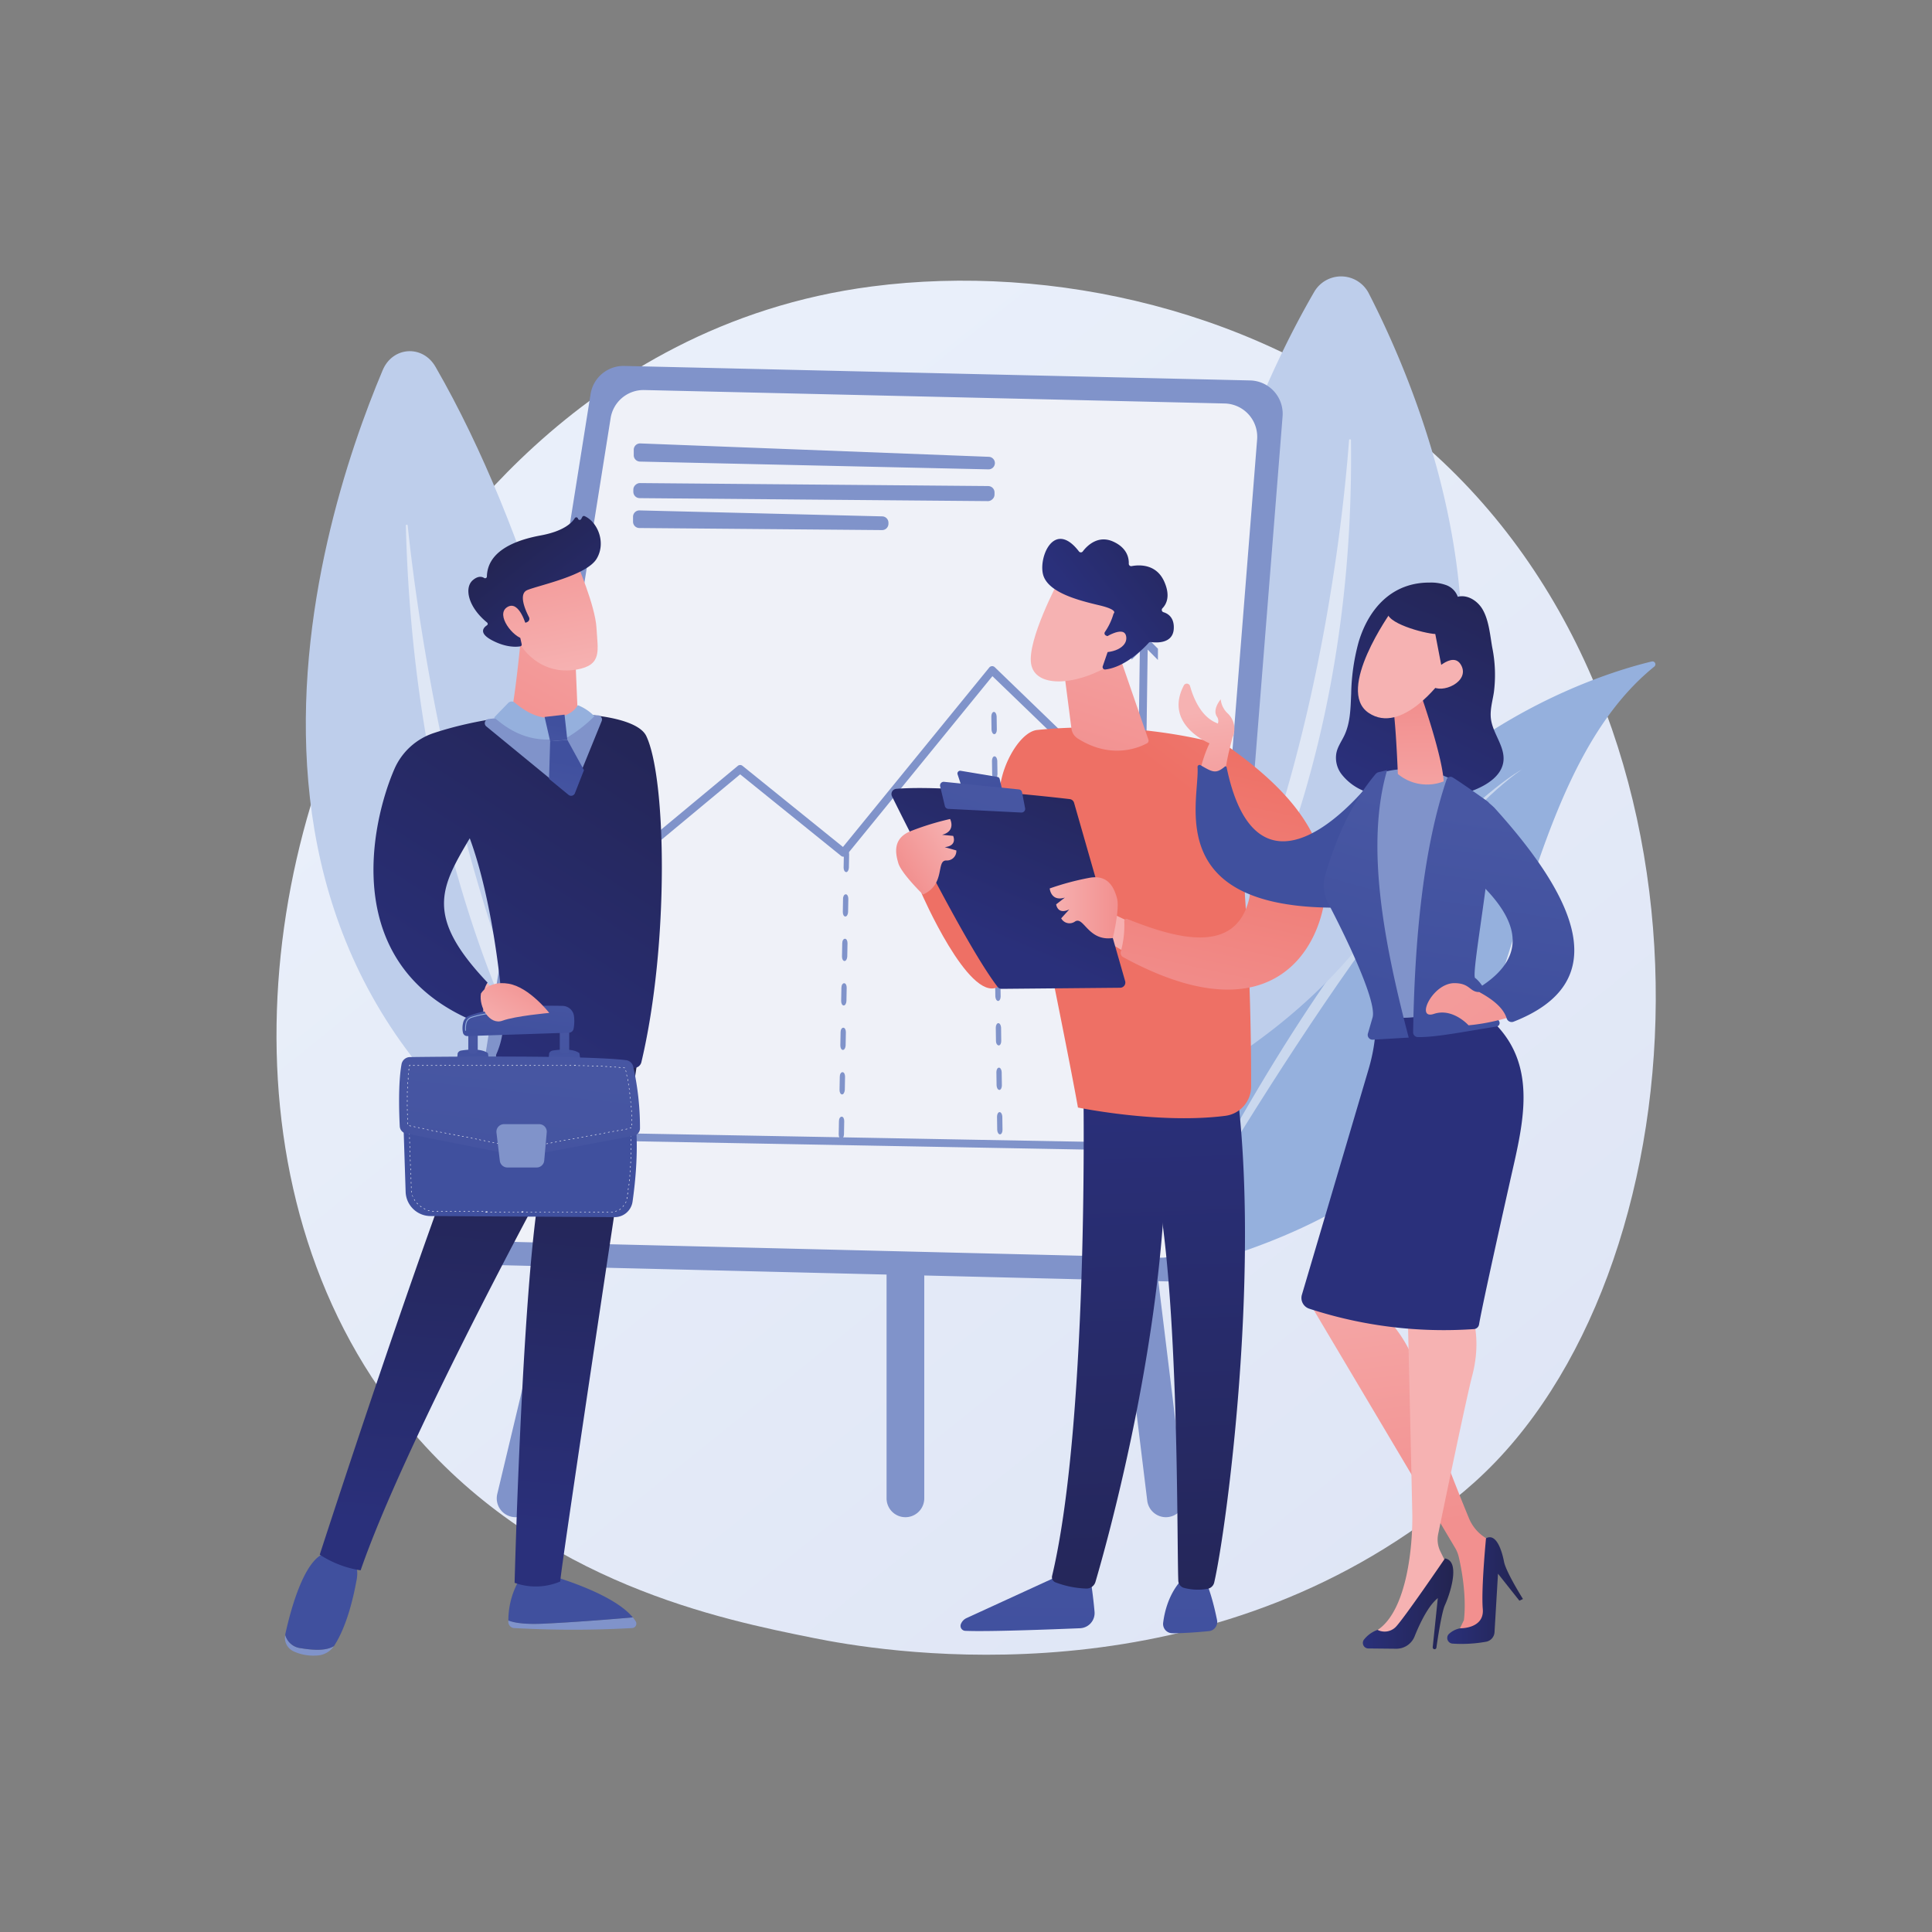 <svg xmlns="http://www.w3.org/2000/svg" xmlns:xlink="http://www.w3.org/1999/xlink" viewBox="0 0 700 700"><rect x="0" y="0" width="700" height="700" fill="#808080" stroke="none"/><defs><filter id="b" x="182.04" y="-9666" width="13.89" height="32766" filterUnits="userSpaceOnUse" color-interpolation-filters="sRGB"></filter><mask id="a" x="182.04" y="-9666" width="13.89" height="32766" maskUnits="userSpaceOnUse"><g filter="url(#b)"></g></mask><linearGradient id="c" x1="182.04" y1="415.11" x2="195.93" y2="415.11" gradientUnits="userSpaceOnUse"><stop offset="0" stop-color="#fff"></stop><stop offset="1"></stop></linearGradient><linearGradient id="d" x1="663.28" y1="747.89" x2="218.78" y2="195.85" gradientUnits="userSpaceOnUse"><stop offset="0" stop-color="#dae1f3"></stop><stop offset="1" stop-color="#e9effa"></stop></linearGradient><linearGradient id="e" x1="404.71" y1="267.18" x2="479.74" y2="170.08" gradientUnits="userSpaceOnUse"><stop offset="0" stop-color="#ee7065"></stop><stop offset="1" stop-color="#f2908f"></stop></linearGradient><linearGradient id="f" x1="2125.92" y1="497.65" x2="2126.91" y2="605.68" gradientTransform="matrix(-1, 0, 0, 1, 2499.04, 0)" gradientUnits="userSpaceOnUse"><stop offset="0" stop-color="#4857a3"></stop><stop offset="1" stop-color="#40509e"></stop></linearGradient><linearGradient id="g" x1="2091.51" y1="625.03" x2="2100.23" y2="390.88" gradientTransform="matrix(-1, 0, 0, 1, 2499.04, 0)" gradientUnits="userSpaceOnUse"><stop offset="0" stop-color="#232451"></stop><stop offset="1" stop-color="#2a307b"></stop></linearGradient><linearGradient id="h" x1="2067.01" y1="498.19" x2="2067.99" y2="606.22" xlink:href="#f"></linearGradient><linearGradient id="i" x1="2069.21" y1="624.2" x2="2077.93" y2="390.1" xlink:href="#g"></linearGradient><linearGradient id="j" x1="440.71" y1="295" x2="515.75" y2="197.9" xlink:href="#e"></linearGradient><linearGradient id="k" x1="2020.85" y1="337.21" x2="2099.94" y2="337.21" gradientTransform="matrix(-1, 0, 0, 1, 2499.04, 0)" gradientUnits="userSpaceOnUse"><stop offset="0" stop-color="#f2908f"></stop><stop offset="1" stop-color="#f6b2b2"></stop></linearGradient><linearGradient id="l" x1="392.12" y1="259.08" x2="357.49" y2="340.31" gradientTransform="matrix(1, 0, 0, 1, 0, 0)" xlink:href="#g"></linearGradient><linearGradient id="m" x1="2151.1" y1="252.41" x2="2141.84" y2="293.09" xlink:href="#f"></linearGradient><linearGradient id="n" x1="360.01" y1="277.83" x2="334.44" y2="348.45" gradientTransform="matrix(1, 0, 0, 1, 0, 0)" xlink:href="#f"></linearGradient><linearGradient id="o" x1="2094.07" y1="328.92" x2="2118.71" y2="328.92" xlink:href="#k"></linearGradient><linearGradient id="p" x1="927.32" y1="-16.04" x2="951.96" y2="-16.04" gradientTransform="translate(-450.01 821.96) rotate(-32.09)" xlink:href="#k"></linearGradient><linearGradient id="q" x1="392.3" y1="278.63" x2="424.4" y2="179.92" gradientTransform="matrix(1, 0, 0, 1, 0, 0)" xlink:href="#k"></linearGradient><linearGradient id="r" x1="-2624.92" y1="-2285.03" x2="-2651.8" y2="-2240.89" gradientTransform="matrix(-0.75, -0.67, -0.67, 0.75, -2896.34, -859.75)" xlink:href="#k"></linearGradient><linearGradient id="s" x1="-3182.1" y1="-1430.41" x2="-3172.33" y2="-1374.66" gradientTransform="matrix(-0.75, -0.67, -0.67, 0.75, -2896.34, -859.75)" xlink:href="#g"></linearGradient><linearGradient id="t" x1="-2634.94" y1="-2291.13" x2="-2661.82" y2="-2246.99" gradientTransform="matrix(-0.75, -0.67, -0.67, 0.75, -2896.34, -859.75)" xlink:href="#k"></linearGradient><linearGradient id="u" x1="456.24" y1="271.82" x2="434.58" y2="371.95" xlink:href="#e"></linearGradient><linearGradient id="v" x1="542.15" y1="204.48" x2="503.03" y2="286.54" gradientTransform="matrix(1, 0, 0, 1, 0, 0)" xlink:href="#g"></linearGradient><linearGradient id="w" x1="465.97" y1="297.93" x2="461.15" y2="254.99" gradientTransform="matrix(1, 0, 0, 1, 0, 0)" xlink:href="#k"></linearGradient><linearGradient id="x" x1="512.93" y1="553.06" x2="497.28" y2="424.66" gradientTransform="matrix(1, 0, 0, 1, 0, 0)" xlink:href="#k"></linearGradient><linearGradient id="y" x1="7568.1" y1="590.82" x2="7595.41" y2="590.82" gradientTransform="matrix(-1, -0.01, -0.01, 1, 8125.54, 57.52)" xlink:href="#g"></linearGradient><linearGradient id="z" x1="572.89" y1="451.76" x2="556.84" y2="470.22" gradientTransform="matrix(1, 0, 0, 1, 0, 0)" xlink:href="#k"></linearGradient><linearGradient id="aa" x1="7593.42" y1="595.75" x2="7625.98" y2="595.75" gradientTransform="matrix(-1, -0.01, -0.01, 1, 8125.54, 57.52)" xlink:href="#g"></linearGradient><linearGradient id="ab" x1="688.66" y1="279.23" x2="650.14" y2="311.73" gradientTransform="matrix(1, 0, 0, 1, 0, 0)" xlink:href="#g"></linearGradient><linearGradient id="ac" x1="457.17" y1="224.1" x2="463.59" y2="271.05" gradientTransform="matrix(1, 0, 0, 1, 0, 0)" xlink:href="#f"></linearGradient><linearGradient id="ad" x1="511.23" y1="290.56" x2="492.37" y2="356.77" gradientTransform="matrix(1, 0, 0, 1, 0, 0)" xlink:href="#f"></linearGradient><linearGradient id="ae" x1="537.2" y1="295.27" x2="527.17" y2="360.67" gradientTransform="matrix(1, 0, 0, 1, 0, 0)" xlink:href="#f"></linearGradient><linearGradient id="af" x1="513.65" y1="256.42" x2="514.05" y2="308.58" gradientTransform="matrix(1, 0, 0, 1, 0, 0)" xlink:href="#k"></linearGradient><linearGradient id="ag" x1="-7489.21" y1="-75.51" x2="-7510.07" y2="-11.71" gradientTransform="translate(8798.88 765.64) rotate(16.22)" xlink:href="#k"></linearGradient><linearGradient id="ah" x1="529.98" y1="198.68" x2="490.85" y2="280.73" gradientTransform="matrix(1, 0, 0, 1, 0, 0)" xlink:href="#g"></linearGradient><linearGradient id="ai" x1="-7474.93" y1="-70.84" x2="-7495.79" y2="-7.04" gradientTransform="translate(8798.88 765.64) rotate(16.22)" xlink:href="#k"></linearGradient><linearGradient id="aj" x1="7756.24" y1="631.3" x2="7911.22" y2="454.03" gradientTransform="matrix(-0.99, -0.12, -0.12, 0.99, 8337.29, 719.97)" xlink:href="#k"></linearGradient><linearGradient id="ak" x1="551.61" y1="297.48" x2="541.58" y2="362.88" gradientTransform="matrix(1, 0, 0, 1, 0, 0)" xlink:href="#f"></linearGradient><linearGradient id="al" x1="228.18" y1="307.95" x2="201.16" y2="348.49" gradientTransform="matrix(1, 0, 0, 1, 0, 0)" xlink:href="#k"></linearGradient><linearGradient id="am" x1="230.43" y1="510.65" x2="219.87" y2="543.45" gradientTransform="matrix(1, 0, 0, 1, 0, 0)" xlink:href="#f"></linearGradient><linearGradient id="an" x1="148.22" y1="483.6" x2="137.66" y2="516.39" gradientTransform="matrix(1, 0, 0, 1, 0, 0)" xlink:href="#f"></linearGradient><linearGradient id="ao" x1="178.66" y1="405.93" x2="167.43" y2="553.6" gradientTransform="matrix(1, 0, 0, 1, 0, 0)" xlink:href="#g"></linearGradient><linearGradient id="ap" x1="243.17" y1="245.1" x2="156.09" y2="380.73" gradientTransform="matrix(1, 0, 0, 1, 0, 0)" xlink:href="#g"></linearGradient><linearGradient id="aq" x1="188.41" y1="373.49" x2="188.41" y2="405.59" gradientTransform="matrix(1, 0, 0, 1, 0, 0)" xlink:href="#f"></linearGradient><linearGradient id="ar" x1="171.61" y1="389.36" x2="171.12" y2="377.48" gradientTransform="matrix(1, 0, 0, 1, 0, 0)" xlink:href="#f"></linearGradient><linearGradient id="as" x1="170.99" y1="371.52" x2="173.44" y2="405.57" gradientTransform="matrix(1, 0, 0, 1, 0, 0)" xlink:href="#f"></linearGradient><linearGradient id="at" x1="204.7" y1="387.99" x2="204.21" y2="376.11" gradientTransform="matrix(1, 0, 0, 1, 0, 0)" xlink:href="#f"></linearGradient><linearGradient id="au" x1="203.99" y1="369.15" x2="206.44" y2="403.19" gradientTransform="matrix(1, 0, 0, 1, 0, 0)" xlink:href="#f"></linearGradient><linearGradient id="av" x1="190.4" y1="352.57" x2="187.09" y2="376.82" gradientTransform="matrix(1, 0, 0, 1, 0, 0)" xlink:href="#f"></linearGradient><linearGradient id="aw" x1="191.39" y1="371.45" x2="179.27" y2="484.61" gradientTransform="matrix(1, 0, 0, 1, 0, 0)" xlink:href="#f"></linearGradient><filter id="ay" x="182.04" y="409.14" width="13.89" height="11.94" filterUnits="userSpaceOnUse" color-interpolation-filters="sRGB"></filter><mask id="ax" x="182.04" y="409.14" width="13.89" height="11.94" maskUnits="userSpaceOnUse"><g mask="url(#a)" filter="url(#ay)"><path d="M193.14,421.08h-8.08a2.08,2.08,0,0,1-2.07-1.84l-.94-7.77a2.09,2.09,0,0,1,2.08-2.33h9.7a2.09,2.09,0,0,1,2.09,2.27l-.7,7.77A2.09,2.09,0,0,1,193.14,421.08Z" fill="url(#c)" style="mix-blend-mode:multiply"></path></g></mask><linearGradient id="az" x1="51.36" y1="260.99" x2="33.25" y2="288.16" gradientTransform="matrix(1.26, 0.21, -0.12, 0.71, 163.53, 159.09)" xlink:href="#k"></linearGradient><linearGradient id="ba" x1="184.97" y1="271" x2="238.34" y2="177.91" gradientTransform="matrix(1, 0, 0, 1, 0, 0)" xlink:href="#k"></linearGradient><linearGradient id="bb" x1="191.99" y1="186.87" x2="203.63" y2="244.65" gradientTransform="matrix(1, 0, 0, 1, 0, 0)" xlink:href="#k"></linearGradient><linearGradient id="bc" x1="183.15" y1="194.15" x2="219.11" y2="240.44" gradientTransform="matrix(1, 0, 0, 1, 0, 0)" xlink:href="#g"></linearGradient><linearGradient id="bd" x1="179.35" y1="189.42" x2="190.99" y2="247.2" gradientTransform="matrix(1, 0, 0, 1, 0, 0)" xlink:href="#k"></linearGradient><linearGradient id="be" x1="199.53" y1="273.9" x2="201.7" y2="262.5" gradientTransform="matrix(1, 0, 0, 1, 0, 0)" xlink:href="#f"></linearGradient><linearGradient id="bf" x1="200.99" y1="297.17" x2="205.08" y2="275.7" gradientTransform="matrix(1, 0, 0, 1, 0, 0)" xlink:href="#f"></linearGradient></defs><title>ekkout-illustration</title><path d="M542,529.52c-10.26,10.71-20,17.62-27.64,23.08-90.19,64.15-196.9,45.45-219.58,40.88-33.49-6.74-98.22-19.78-145-74.35-70.8-82.56-59.78-212.63-4.85-298.49,10-15.71,63.11-102.88,171-116.86,65.28-8.46,141.37,8.61,196.47,54.38C628,254.24,619.73,448.34,542,529.52Z" fill="url(#d)"></path><path d="M599.4,241.51a1.06,1.06,0,0,0-.9-1.85c-17.46,4.17-80.44,23.26-121.19,88.81-37.28,60-53.61,108.18-59,126.35a4.91,4.91,0,0,0,5.8,6.16c21.64-5,81.5-22.05,102.3-62.56C551.31,350,557.65,275.24,599.4,241.51Z" fill="#95b0dd"></path><path d="M551.31,278.86S496.43,307.94,423,454.77C423,454.77,504.61,311.12,551.31,278.86Z" fill="#fff" opacity="0.5"></path><path d="M238.87,450.4s-12-197.63-81.08-317.5c-4.64-8.06-15.5-7.39-19.13,1.2C114.41,191.56,57.63,369.1,238.87,450.4Z" fill="#beceeb"></path><path d="M223.52,434.85c.35.53-.32,1.14-.73.66-15.28-17.62-72.09-100.66-75.74-245a.34.34,0,1,1,.67-.06C151.26,224.43,167.72,350.38,223.52,434.85Z" fill="#fff" opacity="0.5"></path><path d="M404.72,406.3s4.81-185.76,71.43-300.52a11.26,11.26,0,0,1,19.77.48C523.15,159.33,588.54,323.92,404.72,406.3Z" fill="#beceeb"></path><path d="M420,391.2a.49.49,0,0,0,.77.59c15.09-17,70.49-96.84,68.71-232.35a.35.35,0,0,0-.69,0C486.4,191.4,474.27,310.09,420,391.2Z" fill="#fff" opacity="0.5"></path><path d="M422.43,549.71a7,7,0,0,0,.79-.05,6.83,6.83,0,0,0,6-7.56L386.36,191.85a6.82,6.82,0,0,0-13.56,1.56l42.86,350.25A6.83,6.83,0,0,0,422.43,549.71Z" fill="#8093ca"></path><path d="M186.81,549.71a6.83,6.83,0,0,0,6.66-5.34L277.1,194.12a6.82,6.82,0,1,0-13.32-3L180.15,541.38a6.82,6.82,0,0,0,5.16,8.16A7.11,7.11,0,0,0,186.81,549.71Z" fill="#8093ca"></path><path d="M328.05,549.71a6.83,6.83,0,0,0,6.83-6.83V381.55a6.83,6.83,0,0,0-13.66,0V542.88A6.83,6.83,0,0,0,328.05,549.71Z" fill="#8093ca"></path><path d="M464.7,150.9l-24,302.39a12.09,12.09,0,0,1-12.34,11.12L177.62,458.3a12.09,12.09,0,0,1-11.64-14l48-301.53a12.08,12.08,0,0,1,12.21-10.18l226.75,5.25A12.08,12.08,0,0,1,464.7,150.9Z" fill="#8093ca"></path><path d="M443.72,146.19l-210.27-4.87a12.08,12.08,0,0,0-12.21,10.18L175.94,436a12.09,12.09,0,0,0,11.64,14l232.91,5.68a12.09,12.09,0,0,0,12.34-11.12l22.65-285.34A12.08,12.08,0,0,0,443.72,146.19Z" fill="#fff" opacity="0.87"></path><path d="M358.2,165.51,232,160.66a2.29,2.29,0,0,0-2.38,2.27l0,2a2.3,2.3,0,0,0,2.25,2.31l126.25,2.82a2.3,2.3,0,0,0,2.35-2.28h0A2.29,2.29,0,0,0,358.2,165.51Z" fill="#8093ca"></path><rect x="292.16" y="112.85" width="5.46" height="130.87" rx="2.3" transform="translate(114.1 471.65) rotate(-89.51)" fill="#8093ca"></rect><path d="M321.9,189.4v.38a2.3,2.3,0,0,1-2.32,2.28l-87.95-.75a2.29,2.29,0,0,1-2.27-2.31v-1.79a2.3,2.3,0,0,1,2.36-2.28l87.93,2.16A2.3,2.3,0,0,1,321.9,189.4Z" fill="#8093ca"></path><path d="M229,312.66a1.33,1.33,0,0,1-.92-.38L207.58,292.5a1.55,1.55,0,0,1-.09-2.11,1.35,1.35,0,0,1,2-.11l19.66,18.93,38.17-31.72a1.34,1.34,0,0,1,1.72,0l36.38,29.38,53-65a1.35,1.35,0,0,1,2-.13s43.77,42.28,49.2,47.51a1.56,1.56,0,0,1,.09,2.12,1.35,1.35,0,0,1-2,.1c-4.93-4.74-41.39-40-48.14-46.48l-52.9,64.9a1.37,1.37,0,0,1-1.93.21l-36.57-29.54-38.24,31.79A1.39,1.39,0,0,1,229,312.66Z" fill="#8093ca"></path><path d="M362.31,411c-.52,0-.95-.71-1-1.6l-.07-4.83c0-.89.4-1.62.92-1.63s.95.71,1,1.6l.07,4.84C363.24,410.29,362.83,411,362.31,411Zm-.23-16.11c-.52,0-.95-.71-1-1.6l-.07-4.84c0-.89.4-1.61.92-1.62s.95.71,1,1.6l.07,4.83C363,394.17,362.6,394.9,362.08,394.91Zm-.22-16.12c-.52,0-1-.71-1-1.6l-.07-4.83c0-.89.4-1.62.92-1.63s.95.71,1,1.6l.06,4.84C362.79,378.06,362.38,378.78,361.86,378.79Zm-.23-16.11c-.52,0-.95-.71-1-1.6l-.07-4.84c0-.89.4-1.61.92-1.62s.95.71,1,1.6l.07,4.83C362.56,361.94,362.15,362.67,361.63,362.68Zm-.23-16.12c-.52,0-.95-.7-1-1.6l-.06-4.83c0-.89.39-1.62.91-1.62s1,.7,1,1.59l.07,4.84C362.33,345.83,361.92,346.56,361.4,346.56Zm-.23-16.11c-.52,0-.95-.71-1-1.6l-.07-4.83c0-.9.4-1.62.92-1.63s.95.71,1,1.6l.07,4.83C362.1,329.71,361.69,330.44,361.17,330.45Zm-.23-16.12c-.52,0-.95-.7-1-1.59l-.07-4.84c0-.89.4-1.62.92-1.62s.95.7,1,1.59l.07,4.84C361.87,313.6,361.46,314.33,360.94,314.33Zm-.23-16.11c-.52,0-.95-.71-1-1.6l-.07-4.83c0-.89.4-1.62.92-1.63s.95.71,1,1.6l.07,4.83C361.64,297.48,361.23,298.21,360.71,298.22Zm-.23-16.12c-.52,0-1-.7-1-1.59l-.07-4.84c0-.89.4-1.62.92-1.62s.95.7,1,1.59l.07,4.84C361.41,281.37,361,282.1,360.48,282.1ZM360.25,266c-.52,0-.95-.71-1-1.6l-.07-4.83c0-.89.4-1.62.92-1.63s.95.71,1,1.6l.07,4.83C361.19,265.25,360.77,266,360.25,266Z" fill="#8093ca"></path><path d="M304.79,412.64c-.52,0-.93-.74-.91-1.63l.09-4.83c0-.89.45-1.6,1-1.59s.93.73.91,1.62l-.09,4.84C305.75,411.94,305.31,412.65,304.79,412.64Zm.3-16.11c-.52,0-.93-.74-.91-1.63l.09-4.83c0-.89.45-1.61,1-1.6s.92.74.91,1.63l-.09,4.83C306,395.83,305.61,396.54,305.09,396.53Zm.3-16.12c-.52,0-.93-.73-.92-1.62l.09-4.84c0-.89.45-1.6,1-1.59s.93.74.92,1.63l-.09,4.83C306.34,379.71,305.91,380.42,305.39,380.41Zm.29-16.11c-.52,0-.93-.74-.91-1.63l.09-4.83c0-.89.45-1.61,1-1.6s.93.74.91,1.63l-.09,4.84C306.64,363.6,306.2,364.31,305.68,364.3Zm.3-16.11c-.52,0-.93-.74-.91-1.63l.09-4.84c0-.89.45-1.6,1-1.59s.93.74.91,1.63l-.09,4.83C306.93,347.48,306.5,348.2,306,348.19Zm.3-16.12c-.52,0-.93-.73-.91-1.62l.08-4.84c0-.89.46-1.6,1-1.59s.93.74.92,1.63l-.09,4.83C307.23,331.37,306.8,332.08,306.28,332.07Zm.29-16.11c-.52,0-.92-.74-.91-1.63l.09-4.83c0-.89.45-1.61,1-1.6s.93.74.91,1.63l-.09,4.84C307.53,315.26,307.09,316,306.57,316Z" fill="#8093ca"></path><path d="M226.58,412.48c-.52,0-.93-.74-.91-1.63l.09-4.83c0-.9.45-1.61,1-1.6s.93.74.91,1.63l-.09,4.83C227.54,411.77,227.1,412.49,226.58,412.48Zm.3-16.12c-.52,0-.93-.73-.91-1.62l.09-4.84c0-.89.45-1.6,1-1.59s.92.74.91,1.63l-.09,4.83C227.83,395.66,227.4,396.37,226.88,396.36Zm.29-16.11c-.52,0-.92-.74-.91-1.63l.09-4.83c0-.89.45-1.61,1-1.6s.93.74.91,1.63l-.08,4.84C228.13,379.55,227.69,380.26,227.17,380.25Zm.3-16.11c-.52,0-.93-.74-.91-1.63l.09-4.84c0-.89.45-1.6,1-1.59s.93.74.91,1.63l-.09,4.83C228.43,363.43,228,364.15,227.47,364.14Zm.3-16.12c-.52,0-.93-.73-.91-1.63l.09-4.83c0-.89.45-1.6,1-1.59s.92.73.91,1.63l-.09,4.83C228.72,347.32,228.29,348,227.77,348Zm.3-16.11c-.52,0-.93-.74-.92-1.63l.09-4.83c0-.89.45-1.61,1-1.6s.93.74.92,1.63l-.09,4.84C229,331.21,228.59,331.92,228.07,331.91Zm.29-16.11c-.52,0-.93-.74-.91-1.63l.09-4.84c0-.89.45-1.6,1-1.59s.93.74.91,1.63l-.09,4.83C229.32,315.09,228.88,315.81,228.36,315.8Z" fill="#8093ca"></path><path d="M412.08,416.15H412c-.78-.06-1.4-1-1.38-2.13L413,234.5c0-1.11.66-2,1.45-1.91s1.4,1,1.38,2.13L413.4,414.23C413.39,415.29,412.81,416.11,412.08,416.15Z" fill="#8093ca"></path><polygon points="409.96 239.06 414.77 234.3 419.53 239.12 419.55 235.05 414.79 230.24 409.98 235 409.96 239.06" fill="#8093ca"></polygon><path d="M419.93,417l-217.59-4a1.41,1.41,0,1,1,0-2.82l217.6,4a1.41,1.41,0,0,1-.06,2.82Z" fill="#8093ca"></path><polygon points="208.08 406.92 203.2 411.62 207.9 416.49 203.84 416.42 199.14 411.54 204.01 406.84 208.08 406.92" fill="#8093ca"></polygon><path d="M333.83,323.54s17.06,39.37,27.56,34.12,18.37-48.56,18.37-48.56S347,301.23,333.83,323.54Z" fill="url(#e)"></path><path d="M394.45,567.87s1.43,8.08,2.12,16.07a5.5,5.5,0,0,1-5.26,6c-10.65.44-33.42,1.3-41.59.94a1.79,1.79,0,0,1-1.57-2.46h0a4,4,0,0,1,2.05-2.16L387.81,569Z" fill="url(#f)"></path><path d="M392.19,381.68c.52,2.64,2.78,131.55-11,189.32a2,2,0,0,0,1.15,2.28,34.26,34.26,0,0,0,11.22,2.28,3.37,3.37,0,0,0,3.35-2.43c3.94-13.4,22.81-80.55,25.27-144.7,2.76-71.68,0-2.44,0-2.44l-1.61-44.31Z" fill="url(#g)"></path><path d="M436.49,572.08s2.27,4.08,4.47,14.91a3.36,3.36,0,0,1-2.95,4c-3.52.34-8.93.79-13.26.76a3.36,3.36,0,0,1-3.32-3.74c.48-3.95,2-10.44,6.6-15.5Z" fill="url(#h)"></path><path d="M446.85,385.64c11,68-2.39,168.1-6.91,187.69a3,3,0,0,1-2.41,2.32,19.66,19.66,0,0,1-8.61-.35,2.8,2.8,0,0,1-2-2.58c-.6-15.84.49-113.07-9.77-151.49a8.66,8.66,0,0,0-3.29-4.81L394,401.93l-1.52-23.42Z" fill="url(#i)"></path><path d="M375.82,264.48c39.38-3.94,69.16,6,69.16,6,7.65,44.6,8.36,101.55,8.33,123.16A10.71,10.71,0,0,1,444,404.28c-24.09,3.09-53.44-3-53.44-3-4.16-23.49-20.66-103.39-20.66-103.39C354.08,296,365.91,265.47,375.82,264.48Z" fill="url(#j)"></path><path d="M403.59,331.24s35.48,19.15,46.91,2.8c2.37-3.4,4-6.77,3.39-10,10.16-5.13,17.91-6.61,23.62-7a35.9,35.9,0,0,1-3.91,24.6c-20,36.64-74.5-2-74.5-2Z" fill="url(#k)"></path><path d="M407.66,355.47l-18.5-64.59a1.86,1.86,0,0,0-1.59-1.35c-3.35-.39-13.06-1.49-24.27-2.44-13.51-1.14-29.19-2.07-38.56-1.28a1.89,1.89,0,0,0-1.55,2.72c5.33,10.78,27.25,54.64,38.23,69a1.88,1.88,0,0,0,1.53.75l42.91-.4A1.89,1.89,0,0,0,407.66,355.47Z" fill="url(#l)"></path><path d="M361.38,281.49,348,279.26a1,1,0,0,0-1.07,1.25l1.32,4a1,1,0,0,0,.79.65l12.9,1.72a1,1,0,0,0,1.07-1.17l-.82-3.51A1,1,0,0,0,361.38,281.49Z" fill="url(#m)"></path><path d="M371.42,292.84l-1.11-5.75a1.31,1.31,0,0,0-1.17-1.07l-27.08-2.75a1.33,1.33,0,0,0-1.43,1.63l1.72,7.17a1.34,1.34,0,0,0,1.23,1l26.47,1.33A1.33,1.33,0,0,0,371.42,292.84Z" fill="url(#n)"></path><path d="M403.19,339.87s2.58-10.6,1.54-14.36-3.06-8.59-9.77-7.51a97.86,97.86,0,0,0-14.63,3.9s.4,4.89,5.5,3.31l-3.16,2.45s.45,3.92,4.76,1.83l-2.94,3.24a3.43,3.43,0,0,0,5,1.16C392.68,331.82,394.2,341.14,403.19,339.87Z" fill="url(#o)"></path><path d="M334.42,324.1s-7.81-7.6-8.93-11.34-2-8.9,4.28-11.55a98,98,0,0,1,14.47-4.47s2.26,4.36-2.9,5.73l4,.39s1.7,3.57-3.06,4.08l4.22,1.19a3.43,3.43,0,0,1-3.64,3.64C339.05,311.71,342.72,320.41,334.42,324.1Z" fill="url(#p)"></path><path d="M405.81,238.23,416.09,268a1.07,1.07,0,0,1-.49,1.29c-2.8,1.55-12.9,6-25.07-1.69a5,5,0,0,1-2.32-3.6l-3.33-25.74Z" fill="url(#q)"></path><path d="M383.43,210.7s-11.29,21.25-9.84,29.84,15.44,8,27.66,1l8.54-22.95Z" fill="url(#r)"></path><path d="M400.71,230.26a.87.87,0,0,1-.38-1.28,22.92,22.92,0,0,0,3.14-6.67s2-1.3-5.17-3-17.92-4.4-20.18-10.52,3.58-21,12.8-9a.87.87,0,0,0,1.39,0c1.51-2,5.48-6.05,11-3.57,5.16,2.32,5.74,6.1,5.67,8a.87.87,0,0,0,1,.9c2.61-.5,8.87-.93,11.8,5.5,2.4,5.29.84,8.28-.59,9.75a.87.87,0,0,0,.38,1.45c1.71.52,3.93,2,3.71,6-.31,5.55-6.52,5.06-8.29,4.81a.9.9,0,0,0-.78.27c-1.51,1.68-8.35,8.81-15.74,9.67a.89.89,0,0,1-.93-1.17l3.2-9.3a.87.87,0,0,0-.47-1.09Z" fill="url(#s)"></path><path d="M399.42,231.58s8-5.51,8.63-.87-7.24,6.73-11.12,5Z" fill="url(#t)"></path><path d="M479.37,313c-3.58-16.62-17-30.19-34.4-42.52l-.92,24.37a28.39,28.39,0,0,0,4.83,16.78,33.22,33.22,0,0,1,3.29,7.31,11.76,11.76,0,0,1,.41,6.77c-4.85,19.93-25.34,14.79-44.12,7.27a.81.81,0,0,0-1.11.8,35.75,35.75,0,0,1-1.28,11.05,1.77,1.77,0,0,0,.93,2C472.52,382.49,484.32,326.73,479.37,313Z" fill="url(#u)"></path><path d="M486.17,280.64a9.78,9.78,0,0,1-2-7.66c.41-2.36,1.9-4.37,2.92-6.53,2.21-4.67,2.24-10,2.47-15.18a76,76,0,0,1,2.71-18.7c3.71-12.31,12.26-21.58,25.74-21.49a16.12,16.12,0,0,1,6,.93,7,7,0,0,1,4.17,4.21c3.46-.89,7.1,1.41,8.93,4.48,2.34,3.93,2.77,9.4,3.55,13.85a49.74,49.74,0,0,1,.59,16.37c-.5,3.19-1.47,6.38-1.05,9.59.7,5.38,5.22,10.08,4.5,15.46-.68,5-5.62,8.25-10.31,10.17-12.94,5.3-27.42,5.91-40.37.38A19.49,19.49,0,0,1,486.17,280.64Z" fill="url(#v)"></path><path d="M500.32,280c5.23-1.56,20.46-4.46,35,8.91a9,9,0,0,1,2.58,8.94c-3.89,14.33-14.16,56.67-5.16,75,0,0-13.68,14.16-31,.06,0,0-9.95-30.52-20.13-45.38-7-10.26,11.2-38.53,15.81-45.36A5.44,5.44,0,0,1,500.32,280Z" fill="#8093ca"></path><path d="M428.93,248.34a1.22,1.22,0,0,1,2.25.24c1.09,3.93,3.73,10.78,9.27,13.21l.8.37a2.78,2.78,0,0,0-.35-2.54c-1.72-2.64,1.39-6.23,1.39-6.23a8,8,0,0,0,2.61,5.16,7.7,7.7,0,0,1,1.66,8.67c-3,11.65-7.49,27.06,10,38.31s42.12-21.24,42.12-21.24l-12.22,38.76s-18.87,13.93-40.82-5.66-7.41-48.07-7.41-48.07S421.49,262.56,428.93,248.34Z" fill="url(#w)"></path><path d="M479.32,447.34c.06,1.53-2.64,13.72-4.11,20.22a10.74,10.74,0,0,0,1.15,7.69l50.86,85.59a11.61,11.61,0,0,1,1.33,3.33c.93,4,2.87,13.86,1.86,22.81l-2.63,5.47,11.37-2.59,2.48-30.55-3.22-2a15.29,15.29,0,0,1-6.19-7.24c-4.6-11.17-16-39.61-19-53.46-3.35-15.75-20.84-28.54-20.84-28.54l3.08-7.27Z" fill="url(#x)"></path><path d="M551.8,579.35s-6.14-9.74-6.87-13.53-2.73-10.49-6.52-8.48c0,0-1.79,18.42-1.17,25.62s-8.14,7-8.14,7a8.21,8.21,0,0,0-4.18,2.1,2.05,2.05,0,0,0,1.38,3.45,49.66,49.66,0,0,0,12.19-.69,3.73,3.73,0,0,0,3-3.44l1.26-21.2,7.75,9.78Z" fill="url(#y)"></path><path d="M509.7,461s1.79,76.56,2,87.43-1.71,35-12.62,42.18l4.75,3.51a63.35,63.35,0,0,0,11.72-14.74c6.5-10.89,8.47-12.88,8.47-12.88l-2.16-4.42a9.77,9.77,0,0,1-.79-6.23c2.36-11.4,10.21-49.33,12.36-57.49,2.53-9.64,2.71-22.51-6.1-33.29S509.7,461,509.7,461Z" fill="url(#z)"></path><path d="M519.76,597.54a.68.68,0,0,0,.68-.57c.36-2.56,1.87-12.79,3.1-15.44,1.42-3,6-15.81,0-16.89,0,0-15,22-17.9,24.9a5.67,5.67,0,0,1-6.53,1,10.88,10.88,0,0,0-4.92,3.53,2,2,0,0,0,1.56,3.2l10.12.1a7.11,7.11,0,0,0,6.67-4.49c1.79-4.45,4.84-11,8.41-13.86L519.1,596.8a.67.67,0,0,0,.66.74Z" fill="url(#aa)"></path><path d="M498.25,367.52s1.16,7.75-2.34,19.72l-24.2,81.85a4.09,4.09,0,0,0,2.62,5.06,156.87,156.87,0,0,0,59.73,7.4,2,2,0,0,0,1.82-1.65c1.43-8.27,9.75-45.28,11.17-51.64,5.15-23.11,12.84-48.76-15.9-65.27C519.5,368,509.76,370.43,498.25,367.52Z" fill="url(#ab)"></path><path d="M435,277.25c4.38,2.57,5.53,3.21,8.79.5a.38.38,0,0,1,.62.17c8.73,42.4,34.42,27.9,54.43,2.77l-13.09,48.16c-64.89.86-51-38.63-51.86-50.93A.73.73,0,0,1,435,277.25Z" fill="url(#ac)"></path><path d="M498.4,280.46c-8.37,9.93-14.22,22.78-18.22,36.53a13.62,13.62,0,0,0,1,10.17c5.89,11.2,17.68,35.3,16.15,41.41l-1.71,5.9a1.74,1.74,0,0,0,1.78,2.23l13-.76c-9.45-36.05-15.55-70.27-7.83-96.9l-3.09.74A2.08,2.08,0,0,0,498.4,280.46Z" fill="url(#ad)"></path><path d="M524.12,282.48C515.71,307.3,512.55,340.08,512,374a1.71,1.71,0,0,0,1.65,1.75c6.34.19,17.86-2.16,28.59-3.81a1.29,1.29,0,0,0,.93-1.92c-3.28-5.61-4.19-11.89-8.56-15.6-2.5.65,9.86-59.49,4.42-64-.27-.22-9.11-6.53-12.67-8.73A1.49,1.49,0,0,0,524.12,282.48Z" fill="url(#ae)"></path><path d="M514.76,251.56s7.74,21.89,8.32,31.55a16.54,16.54,0,0,1-16.61-2.68s-.84-21.86-2.06-25.77Z" fill="url(#af)"></path><path d="M504,221.72s-20.24,28.33-8.15,36.55,26.51-11.9,26.51-11.9,4.7-15.5-.21-20.76S504,221.72,504,221.72Z" fill="url(#ag)"></path><path d="M513.38,215s-9.29,2.2-10.6,6.41,13.19,8.11,17.25,8.3l3.27,17s9.67-16,5.84-25.2S513.38,215,513.38,215Z" fill="url(#ah)"></path><path d="M518.46,244.29s7.88-9.13,11-3.18-7.09,10.41-10.63,7.49Z" fill="url(#ai)"></path><path d="M537.35,291.8s24.72,20.55,30.86,48.62-36.13,31.06-36.13,31.06-5.74-6.41-12.55-4.13S519,356.17,527,356.21s4.28,6.34,15.55,1.23c11-5,17.77-20.36-10.24-43.68a12.58,12.58,0,0,1-3.7-5C523.13,295,527.45,286,537.35,291.8Z" fill="url(#aj)"></path><path d="M530.6,315c-9.93-17.45-4.54-37.12,10.81-22.37,31,34.23,42.68,63.58,7,77.54A1.91,1.91,0,0,1,545.9,369c-1.1-3.59-4.62-6.62-9.53-9.33a1.21,1.21,0,0,1-.06-2.08C555.42,345.36,549.57,330.8,530.6,315Z" fill="url(#ak)"></path><path d="M190.45,373.13l29.86.37-10.45-9.83a7.78,7.78,0,0,0-9.56-.9A22.47,22.47,0,0,0,195,367.5s-18.62-6.81-27.65-22a91.35,91.35,0,0,0-8.94,16.93C166.49,367.15,177,370.89,190.45,373.13Z" fill="url(#al)"></path><path d="M229.28,586c-7.95.69-21.75,1.8-32.62,2.28-6.54.29-10.3-.35-12.47-1.22,0,.25,0,.48,0,.69a2.25,2.25,0,0,0,2.14,2.13,384.65,384.65,0,0,0,42.71,0,1.6,1.6,0,0,0,1.3-2.41A14.55,14.55,0,0,0,229.28,586Z" fill="#8093ca"></path><path d="M196.66,588.3c10.87-.48,24.67-1.59,32.62-2.28-7.82-9.58-32.62-16-32.62-16h-7a29.42,29.42,0,0,0-5.47,17.11C186.36,588,190.12,588.59,196.66,588.3Z" fill="url(#am)"></path><path d="M109,597.17a6.54,6.54,0,0,1-5.66-4.87l0,.06a5.37,5.37,0,0,0,3,5.94,17.19,17.19,0,0,0,8.36,1.53,7.91,7.91,0,0,0,6.27-3.37v0C118.38,597.93,114.73,598.11,109,597.17Z" fill="#8093ca"></path><path d="M125.24,562.54h-5.78c-8.8-.21-14.33,21.39-16.13,29.76a6.54,6.54,0,0,0,5.66,4.87c5.74.94,9.39.76,12-.74,4.76-7.28,7.12-17.95,8.25-24.17C130.51,565.18,125.24,562.54,125.24,562.54Z" fill="url(#an)"></path><path d="M231.23,382.67S202.57,571.93,203,573a22.68,22.68,0,0,1-16.55.48s2.59-101.17,8.67-140c0,0-48.92,90.43-64.46,135.48a37.47,37.47,0,0,1-14.81-5.68s52.67-162.76,66.73-184.44Z" fill="url(#ao)"></path><path d="M196.3,430.19a1.4,1.4,0,0,1-.73-.21,1.38,1.38,0,0,1-.44-1.91L205.84,411a1.39,1.39,0,0,1,.9-.63l7.88-1.58a1.38,1.38,0,1,1,.55,2.71l-7.3,1.47-10.39,16.61A1.4,1.4,0,0,1,196.3,430.19Z" fill="#8093ca"></path><path d="M234.16,266.68c-4.82-10.11-46.45-11.18-76.94-1.1a23.69,23.69,0,0,0-14.3,13c-8.25,18.93-20.84,72.22,30.93,92.29,2.85-7.07,0-10.67,2.81-14.85-22.88-24.07-17.06-34.39-6.46-52.3,7.73,20.86,11.35,51.3,12.11,64.77a29,29,0,0,1-2.27,13l-.19.44a1.54,1.54,0,0,0,1.08,2.1c20.87,4.69,42.58,3.41,49.06,2.88a2.7,2.7,0,0,0,2.39-2.05C242.53,342.07,241.42,281.91,234.16,266.68Z" fill="url(#ap)"></path><path d="M146.07,404l.9,27.85a9.06,9.06,0,0,0,9,8.75l66.69.39a6.54,6.54,0,0,0,6.52-5.57c1-7,2.37-19.61.87-31.42Z" fill="url(#aq)"></path><path d="M220.32,439.29h-.49a.08.08,0,0,1-.08-.08.09.09,0,0,1,.08-.08h.49a.08.08,0,0,1,.08.08A.09.09,0,0,1,220.32,439.29Zm1.13,0a.08.08,0,0,1,0-.16l.47-.05a.07.07,0,0,1,.09.07.08.08,0,0,1-.07.09l-.48,0Zm-2.75,0h-.49a.1.1,0,0,1-.08-.09.09.09,0,0,1,.08-.08h.49a.08.08,0,0,1,.08.08A.09.09,0,0,1,218.7,439.28Zm-1.62,0h-.49a.09.09,0,0,1-.08-.09.09.09,0,0,1,.08-.08h.49a.08.08,0,0,1,.08.08A.09.09,0,0,1,217.08,439.27Zm-1.62,0H215a.09.09,0,0,1-.08-.09s.05-.07.08-.08h.49a.08.08,0,0,1,.08.08A.09.09,0,0,1,215.46,439.26Zm-1.62,0h-.49a.09.09,0,0,1-.08-.08.09.09,0,0,1,.08-.09h.49a.07.07,0,0,1,.08.08A.09.09,0,0,1,213.84,439.25Zm-1.62,0h-.49a.09.09,0,0,1-.08-.08.08.08,0,0,1,.09-.08h.48a.07.07,0,0,1,.08.08A.08.08,0,0,1,212.22,439.24Zm-1.62,0h-.48a.08.08,0,1,1,0-.16h.48a.08.08,0,1,1,0,.16Zm-1.62,0h-.48a.08.08,0,0,1-.08-.08.07.07,0,0,1,.08-.08H209a.08.08,0,1,1,0,.16Zm-1.62,0h-.48a.08.08,0,0,1-.08-.08.07.07,0,0,1,.08-.08h.48a.08.08,0,0,1,.08.08A.07.07,0,0,1,207.36,439.21Zm-1.62,0h-.48a.08.08,0,0,1-.08-.08.07.07,0,0,1,.08-.08h.48s.09,0,.08.08A.07.07,0,0,1,205.74,439.2Zm-1.62,0h-.48a.08.08,0,0,1-.08-.08.07.07,0,0,1,.08-.08h.49a.09.09,0,0,1,.08.08A.08.08,0,0,1,204.12,439.19Zm-1.61,0H202a.08.08,0,0,1,0-.16h.49a.09.09,0,0,1,.08.08A.08.08,0,0,1,202.51,439.18Zm-1.62,0h-.49a.09.09,0,0,1-.08-.08.08.08,0,0,1,.08-.08h.49a.09.09,0,0,1,.08.08A.08.08,0,0,1,200.89,439.17Zm-1.62,0h-.49a.09.09,0,0,1-.08-.08.08.08,0,0,1,.08-.08h.49a.09.09,0,0,1,.08.08A.08.08,0,0,1,199.27,439.16Zm-1.62,0h-.49a.08.08,0,0,1,0-.16h.49a.09.09,0,0,1,.08.08A.08.08,0,0,1,197.65,439.15Zm-1.62,0h-.49a.08.08,0,0,1,0-.16H196a.09.09,0,0,1,.08.08A.08.08,0,0,1,196,439.14Zm-1.62,0h-.49a.08.08,0,0,1-.08-.08.09.09,0,0,1,.08-.08h.49a.09.09,0,0,1,.08.08A.08.08,0,0,1,194.41,439.13Zm-1.62,0h-.49a.08.08,0,0,1-.08-.08.09.09,0,0,1,.08-.08h.49a.08.08,0,0,1,.08.08A.09.09,0,0,1,192.79,439.13Zm-1.62,0h-.49a.08.08,0,0,1-.08-.08.09.09,0,0,1,.08-.08h.49a.08.08,0,0,1,.08.09A.08.08,0,0,1,191.17,439.12Zm-1.62,0h-.48A.08.08,0,0,1,189,439a.1.1,0,0,1,.09-.08h.48a.08.08,0,0,1,.08.09A.08.08,0,0,1,189.55,439.11Zm-1.62,0h-.48a.07.07,0,0,1-.08-.08.08.08,0,0,1,.08-.08h.48a.09.09,0,0,1,.08.09A.08.08,0,0,1,187.93,439.1Zm-1.62,0h-.48a.07.07,0,0,1-.08-.08.08.08,0,0,1,.08-.08h.48a.07.07,0,0,1,.08.08A.08.08,0,0,1,186.31,439.09Zm-1.62,0h-.48a.07.07,0,0,1-.08-.08.08.08,0,0,1,.08-.08h.48a.07.07,0,0,1,.08.08A.08.08,0,0,1,184.69,439.08Zm-1.62,0h-.48a.08.08,0,0,1-.08-.09.08.08,0,0,1,.08-.08h.48a.08.08,0,0,1,.09.08A.1.1,0,0,1,183.07,439.07Zm-1.62,0H181a.08.08,0,0,1-.08-.09.08.08,0,0,1,.08-.08h.49a.08.08,0,0,1,.08.08A.09.09,0,0,1,181.45,439.06Zm-1.61,0h-.49a.08.08,0,0,1-.08-.09.09.09,0,0,1,.08-.08h.49a.08.08,0,0,1,.08.08A.09.09,0,0,1,179.84,439.05Zm-1.62,0h-.49a.09.09,0,0,1-.08-.08.09.09,0,0,1,.08-.09h.49a.08.08,0,0,1,.08.08A.09.09,0,0,1,178.22,439Zm-1.62,0h-.49A.09.09,0,0,1,176,439a.08.08,0,0,1,.08-.08h.49a.08.08,0,0,1,.08.08A.09.09,0,0,1,176.6,439ZM175,439h-.49a.09.09,0,0,1-.08-.08.08.08,0,0,1,.08-.08H175a.08.08,0,1,1,0,.16Zm-1.62,0h-.49a.09.09,0,0,1-.08-.08.08.08,0,0,1,.08-.08h.49a.08.08,0,0,1,0,.16Zm-1.62,0h-.49a.09.09,0,0,1-.08-.08.08.08,0,0,1,.08-.08h.49a.09.09,0,0,1,.08.08A.08.08,0,0,1,171.74,439Zm-1.62,0h-.49a.09.09,0,0,1-.08-.08.08.08,0,0,1,.08-.08h.49a.08.08,0,0,1,0,.16Zm-1.62,0H168a.09.09,0,0,1-.08-.08.08.08,0,0,1,.09-.08h.48a.08.08,0,0,1,.08.08A.07.07,0,0,1,168.5,439ZM223,439a.08.08,0,0,1-.08-.05.07.07,0,0,1,0-.1l.45-.17a.07.07,0,0,1,.1,0,.08.08,0,0,1,0,.11l-.46.17Zm-56.16,0h-.48a.08.08,0,1,1,0-.16h.48a.08.08,0,0,1,.08.08A.07.07,0,0,1,166.88,439Zm-1.62,0h-.48a.08.08,0,0,1-.08-.08.07.07,0,0,1,.08-.08h.48a.08.08,0,0,1,.08.08A.07.07,0,0,1,165.26,439Zm-1.62,0h-.48a.08.08,0,0,1-.08-.08.07.07,0,0,1,.08-.08h.48a.08.08,0,0,1,.08.08A.07.07,0,0,1,163.64,439Zm-1.62,0h-.48a.08.08,0,1,1,0-.16H162a.08.08,0,0,1,.08.08A.07.07,0,0,1,162,438.94Zm-1.62,0h-.48a.08.08,0,1,1,0-.16h.49a.09.09,0,0,1,.08.08A.08.08,0,0,1,160.4,438.93Zm-1.61,0h-.49a.07.07,0,0,1-.08-.08.08.08,0,0,1,.08-.08h.49a.09.09,0,0,1,.08.08A.09.09,0,0,1,158.79,438.93Zm-1.62,0h0l-.49,0a.1.1,0,0,1-.07-.09s.05-.08.09-.07l.48,0a.11.11,0,0,1,.08.09S157.21,438.91,157.17,438.91Zm-1.6-.23h0l-.48-.12a.09.09,0,0,1,0-.1.08.08,0,0,1,.1-.06l.47.13a.07.07,0,0,1,0,.09A.08.08,0,0,1,155.57,438.68Zm68.92-.41a.08.08,0,0,1-.07,0,.09.09,0,0,1,0-.11l.4-.28a.08.08,0,0,1,.11,0,.07.07,0,0,1,0,.11,4.1,4.1,0,0,1-.4.29ZM154,438.15h0l-.44-.21a.08.08,0,1,1,.08-.14l.43.21a.07.07,0,0,1,0,.1A.08.08,0,0,1,154,438.15Zm-1.41-.8h0c-.14-.1-.27-.19-.4-.3a.08.08,0,0,1,0-.11.08.08,0,0,1,.11,0l.39.28a.08.08,0,0,1,0,.12A.09.09,0,0,1,152.63,437.35Zm73.08-.13-.05,0a.09.09,0,0,1,0-.12c.11-.12.21-.24.31-.37a.08.08,0,0,1,.11,0,.08.08,0,0,1,0,.11c-.1.13-.21.26-.32.38A.06.06,0,0,1,225.71,437.22Zm-74.31-.92s0,0-.05,0l-.34-.36a.08.08,0,0,1,.12-.11l.33.36a.08.08,0,0,1,0,.11A.07.07,0,0,1,151.4,436.3Zm75.23-.41h0a.08.08,0,0,1,0-.11,3.49,3.49,0,0,0,.2-.44.08.08,0,0,1,.11,0,.08.08,0,0,1,0,.11c-.06.15-.13.3-.2.44S226.66,435.89,226.63,435.89Zm-76.24-.84a.1.1,0,0,1-.07,0c-.09-.14-.18-.28-.26-.42a.09.09,0,0,1,0-.11.08.08,0,0,1,.11,0c.08.14.17.28.26.41a.08.08,0,0,1,0,.11Zm76.77-.69h0a.08.08,0,0,1-.06-.09c0-.12,0-.24.07-.37v-.11a.1.1,0,0,1,.09-.07.08.08,0,0,1,.07.1v.11c0,.12,0,.25-.07.37A.08.08,0,0,1,227.16,434.36Zm-77.53-.74a.08.08,0,0,1-.08-.05l-.18-.46a.08.08,0,0,1,0-.1.09.09,0,0,1,.11.05c.05.15.11.3.17.45a.07.07,0,0,1,0,.1Zm77.77-.86h0s-.07-.05-.07-.09.05-.32.07-.48.05-.08.09-.07a.08.08,0,0,1,.07.09c0,.16,0,.32-.07.48A.08.08,0,0,1,227.4,432.76Zm-78.25-.69s-.08,0-.08-.06a4,4,0,0,1-.09-.48.07.07,0,0,1,.07-.09.08.08,0,0,1,.09.06c0,.16.05.32.08.48a.07.07,0,0,1-.06.09Zm78.47-.91h0a.08.08,0,0,1-.07-.09l.06-.49a.08.08,0,0,1,.09-.07.1.1,0,0,1,.07.09l-.06.49A.08.08,0,0,1,227.62,431.16ZM149,430.47s-.07,0-.08-.08v-.49a.08.08,0,0,1,.16,0l0,.48a.09.09,0,0,1-.08.09Zm78.85-.92h0a.1.1,0,0,1-.07-.09l.06-.48a.07.07,0,0,1,.09-.07.08.08,0,0,1,.07.08l-.06.49A.08.08,0,0,1,227.81,429.55Zm-78.9-.7a.08.08,0,0,1-.08-.08v-.48a.07.07,0,0,1,.07-.09.09.09,0,0,1,.09.08v.49a.07.07,0,0,1-.07.08Zm79.08-.91h0a.1.1,0,0,1-.07-.09c0-.16,0-.32.05-.48a.08.08,0,0,1,.09-.08s.08,0,.07.09,0,.33-.05.49A.08.08,0,0,1,228,427.94Zm-79.13-.71a.08.08,0,0,1-.08-.08l0-.48a.1.1,0,0,1,.08-.09.11.11,0,0,1,.09.08v.49a.08.08,0,0,1-.08.08Zm79.29-.9h0s-.08-.05-.07-.09,0-.32,0-.48a.09.09,0,0,1,.09-.08s.08.05.07.09,0,.32,0,.48A.08.08,0,0,1,228.15,426.33Zm-79.34-.72a.08.08,0,0,1-.08-.08l0-.48a.08.08,0,0,1,.08-.08.07.07,0,0,1,.08.07l0,.49a.08.08,0,0,1-.08.08Zm79.48-.9h0a.07.07,0,0,1-.07-.08l0-.49a.07.07,0,0,1,.08-.07.08.08,0,0,1,.08.09l0,.48A.08.08,0,0,1,228.29,424.71ZM148.76,424a.07.07,0,0,1-.08-.07l0-.49a.08.08,0,0,1,.08-.08s.08,0,.08.08l0,.48a.08.08,0,0,1-.08.08Zm79.65-.89h0a.08.08,0,0,1-.07-.09l0-.48a.08.08,0,0,1,.09-.08.08.08,0,0,1,.07.09l0,.48A.08.08,0,0,1,228.41,423.1Zm-79.71-.72s-.07,0-.08-.08v-.49a.08.08,0,0,1,.08-.08s.08,0,.08.08l0,.48a.1.1,0,0,1-.08.09Zm79.81-.9h0a.08.08,0,0,1-.08-.08l0-.49a.07.07,0,0,1,.08-.07.08.08,0,0,1,.08.08l0,.49A.08.08,0,0,1,228.51,421.48Zm-79.86-.72a.09.09,0,0,1-.08-.08v-.49a.07.07,0,0,1,.07-.08.08.08,0,0,1,.09.08v.48a.07.07,0,0,1-.07.09Zm79.94-.89h0a.09.09,0,0,1-.08-.09c0-.16,0-.32,0-.48s0-.09.08-.08a.08.08,0,0,1,.08.08c0,.16,0,.33,0,.49A.09.09,0,0,1,228.59,419.87Zm-80-.73a.09.09,0,0,1-.08-.08l0-.48a.09.09,0,0,1,.08-.09.11.11,0,0,1,.09.08v.49a.08.08,0,0,1-.08.08Zm80.05-.89h0a.08.08,0,0,1-.08-.09c0-.16,0-.32,0-.48a.08.08,0,0,1,.16,0c0,.16,0,.33,0,.49A.09.09,0,0,1,228.65,418.25Zm-80.1-.73a.08.08,0,0,1-.08-.08l0-.48a.09.09,0,0,1,.08-.09.09.09,0,0,1,.08.08l0,.49a.08.08,0,0,1-.08.08Zm80.14-.89h0a.09.09,0,0,1-.08-.08c0-.17,0-.33,0-.49a.09.09,0,0,1,.08-.08.08.08,0,0,1,.08.08v.49A.09.09,0,0,1,228.69,416.63Zm-80.19-.73a.07.07,0,0,1-.08-.08l0-.48a.09.09,0,0,1,.08-.09.09.09,0,0,1,.08.08l0,.49a.09.09,0,0,1-.08.08Zm80.2-.89a.08.08,0,0,1-.08-.08v-.49a.08.08,0,0,1,.08-.08h0a.09.09,0,0,1,.08.08v.49A.09.09,0,0,1,228.7,415Zm-80.26-.73a.08.08,0,0,1-.08-.07v-.49a.08.08,0,0,1,.08-.08.07.07,0,0,1,.08.07l0,.49a.09.09,0,0,1-.08.08Zm80.25-.89a.1.1,0,0,1-.09-.08v-.49a.08.08,0,0,1,.08-.08.1.1,0,0,1,.08.08c0,.16,0,.33,0,.49a.09.09,0,0,1-.08.08Zm-80.3-.72a.09.09,0,0,1-.08-.08v-.49a.07.07,0,0,1,.07-.08.08.08,0,0,1,.09.08v.48a.09.09,0,0,1-.07.09Zm80.26-.9a.07.07,0,0,1-.08-.08c0-.16,0-.32,0-.48a.09.09,0,0,1,.08-.09.09.09,0,0,1,.08.08c0,.16,0,.33,0,.49a.08.08,0,0,1-.08.08Zm-80.31-.72a.09.09,0,0,1-.08-.08l0-.49a.09.09,0,0,1,.08-.08.09.09,0,0,1,.09.08V411a.08.08,0,0,1-.08.09Zm80.24-.9a.08.08,0,0,1-.08-.07c0-.17,0-.33,0-.49a.07.07,0,0,1,.07-.08.07.07,0,0,1,.09.07c0,.16,0,.33,0,.49a.07.07,0,0,1-.07.08Zm-80.29-.72a.08.08,0,0,1-.08-.08l0-.49a.09.09,0,0,1,.08-.08.07.07,0,0,1,.08.08l0,.48a.08.08,0,0,1-.08.09Zm80.2-.89a.09.09,0,0,1-.08-.08c0-.16,0-.32,0-.48a.08.08,0,0,1,.08-.09.08.08,0,0,1,.08.08c0,.16,0,.32,0,.48a.09.09,0,0,1-.08.09Zm-80.25-.73a.07.07,0,0,1-.08-.08l0-.48a.08.08,0,0,1,.08-.09.09.09,0,0,1,.08.08l0,.49a.09.09,0,0,1-.08.08Zm80.12-.89a.08.08,0,0,1-.08-.07c0-.16,0-.32,0-.48a.07.07,0,0,1,.07-.09.08.08,0,0,1,.09.07c0,.16,0,.32,0,.48a.07.07,0,0,1-.07.09Zm-80.18-.73a.08.08,0,0,1-.08-.08v-.48a.09.09,0,0,1,.08-.09.09.09,0,0,1,.08.08l0,.49a.09.09,0,0,1-.08.08Zm80-.88a.08.08,0,0,1-.08-.07c0-.16,0-.32-.05-.48a.07.07,0,0,1,.07-.09c.05,0,.08,0,.09.07s0,.32.05.48a.07.07,0,0,1-.07.09Zm-80.07-.74a.08.08,0,0,1-.08-.08l0-.56h.3a.08.08,0,0,1,.08.08.09.09,0,0,1-.08.08h-.13v.4a.08.08,0,0,1-.08.08Zm79.54-.48h-.48a.08.08,0,0,1-.08-.08.07.07,0,0,1,.08-.08h.48a.07.07,0,0,1,.08.08A.08.08,0,0,1,227.67,404.09Zm-1.62,0h-.48a.08.08,0,0,1-.08-.08.07.07,0,0,1,.08-.08h.48a.07.07,0,0,1,.08.08A.08.08,0,0,1,226.05,404.09Zm-1.62,0H224a.08.08,0,0,1-.08-.08.07.07,0,0,1,.08-.08h.48a.07.07,0,0,1,.08.08A.08.08,0,0,1,224.43,404.09Zm-1.62,0h-.48a.08.08,0,0,1-.08-.08.07.07,0,0,1,.08-.08h.48a.08.08,0,0,1,.09.08A.09.09,0,0,1,222.81,404.09Zm-1.61,0h-.49a.08.08,0,0,1-.08-.08.07.07,0,0,1,.08-.08h.49a.08.08,0,0,1,.08.08A.09.09,0,0,1,221.2,404.09Zm-1.62,0h-.49A.09.09,0,0,1,219,404a.08.08,0,0,1,.08-.08h.49a.08.08,0,0,1,.08.08A.09.09,0,0,1,219.58,404.09Zm-1.62,0h-.49a.09.09,0,0,1-.08-.08.08.08,0,0,1,.08-.08H218a.08.08,0,0,1,.08.08A.09.09,0,0,1,218,404.09Zm-1.62,0h-.49a.09.09,0,0,1-.08-.08.08.08,0,0,1,.08-.08h.49a.08.08,0,0,1,.08.08A.09.09,0,0,1,216.34,404.09Zm-1.62,0h-.49a.09.09,0,0,1-.08-.08.08.08,0,0,1,.08-.08h.49a.08.08,0,0,1,.08.08A.09.09,0,0,1,214.72,404.09Zm-1.62,0h-.49a.09.09,0,0,1-.08-.08.08.08,0,0,1,.08-.08h.49a.08.08,0,0,1,.08.08A.09.09,0,0,1,213.1,404.09Zm-1.62,0H211a.09.09,0,0,1-.08-.08.08.08,0,0,1,.08-.08h.49a.08.08,0,0,1,.08.08A.09.09,0,0,1,211.48,404.09Zm-1.62,0h-.49a.09.09,0,0,1-.08-.08.08.08,0,0,1,.08-.08h.49a.08.08,0,0,1,.08.08A.09.09,0,0,1,209.86,404.09Zm-1.62,0h-.48a.09.09,0,0,1-.09-.08.08.08,0,0,1,.09-.08h.48a.07.07,0,0,1,.08.08A.08.08,0,0,1,208.24,404.09Zm-1.62,0h-.48a.09.09,0,0,1-.09-.08.08.08,0,0,1,.09-.08h.48a.07.07,0,0,1,.08.08A.08.08,0,0,1,206.62,404.09Zm-1.62,0h-.48a.08.08,0,0,1-.08-.08.07.07,0,0,1,.08-.08H205a.07.07,0,0,1,.08.08A.08.08,0,0,1,205,404.09Zm-1.62,0h-.48a.08.08,0,0,1-.08-.08.07.07,0,0,1,.08-.08h.48a.07.07,0,0,1,.08.08A.08.08,0,0,1,203.38,404.09Zm-1.62,0h-.48a.08.08,0,0,1-.08-.08.07.07,0,0,1,.08-.08h.48a.07.07,0,0,1,.08.08A.08.08,0,0,1,201.76,404.09Zm-1.62,0h-.48a.08.08,0,0,1-.08-.08.07.07,0,0,1,.08-.08h.48a.08.08,0,0,1,.09.08A.09.09,0,0,1,200.14,404.09Zm-1.61,0H198A.08.08,0,0,1,198,404a.07.07,0,0,1,.08-.08h.49a.08.08,0,0,1,.08.08A.09.09,0,0,1,198.53,404.09Zm-1.62,0h-.49a.09.09,0,0,1-.08-.08.08.08,0,0,1,.08-.08h.49a.08.08,0,0,1,.08.08A.09.09,0,0,1,196.91,404.09Zm-1.62,0h-.49a.09.09,0,0,1-.08-.08.08.08,0,0,1,.08-.08h.49a.08.08,0,0,1,.08.08A.09.09,0,0,1,195.29,404.09Zm-1.62,0h-.49a.09.09,0,0,1-.08-.08.08.08,0,0,1,.08-.08h.49a.08.08,0,0,1,.08.08A.09.09,0,0,1,193.67,404.09Zm-1.62,0h-.49a.09.09,0,0,1-.08-.08.08.08,0,0,1,.08-.08h.49a.08.08,0,0,1,.08.08A.09.09,0,0,1,192.05,404.09Zm-1.62,0h-.49a.09.09,0,0,1-.08-.08.08.08,0,0,1,.08-.08h.49a.08.08,0,0,1,.08.08A.09.09,0,0,1,190.43,404.09Zm-1.62,0h-.49a.09.09,0,0,1-.08-.08.08.08,0,0,1,.08-.08h.49a.08.08,0,0,1,.08.08A.09.09,0,0,1,188.81,404.09Zm-1.62,0h-.49a.09.09,0,0,1-.08-.08.08.08,0,0,1,.08-.08h.49a.08.08,0,0,1,.08.08A.09.09,0,0,1,187.19,404.09Zm-1.62,0h-.49A.09.09,0,0,1,185,404a.08.08,0,0,1,.08-.08h.49a.07.07,0,0,1,.08.08A.08.08,0,0,1,185.57,404.09Zm-1.62,0h-.48a.09.09,0,0,1-.09-.08.08.08,0,0,1,.09-.08H184a.07.07,0,0,1,.08.08A.08.08,0,0,1,184,404.09Zm-1.62,0h-.48a.08.08,0,0,1-.08-.08.07.07,0,0,1,.08-.08h.48a.07.07,0,0,1,.08.08A.08.08,0,0,1,182.33,404.09Zm-1.62,0h-.48a.08.08,0,0,1-.08-.08.07.07,0,0,1,.08-.08h.48a.07.07,0,0,1,.08.08A.08.08,0,0,1,180.71,404.09Zm-1.62,0h-.48a.08.08,0,0,1-.08-.08.07.07,0,0,1,.08-.08h.48a.07.07,0,0,1,.08.08A.08.08,0,0,1,179.09,404.09Zm-1.62,0H177a.08.08,0,0,1-.08-.08.07.07,0,0,1,.08-.08h.48a.08.08,0,0,1,.09.08A.09.09,0,0,1,177.47,404.09Zm-1.62,0h-.48a.08.08,0,0,1-.08-.08.07.07,0,0,1,.08-.08h.48a.08.08,0,0,1,.09.08A.09.09,0,0,1,175.85,404.09Zm-1.61,0h-.49a.09.09,0,0,1-.08-.08.08.08,0,0,1,.08-.08h.49a.08.08,0,0,1,.08.08A.09.09,0,0,1,174.24,404.09Zm-1.62,0h-.49a.09.09,0,0,1-.08-.08.08.08,0,0,1,.08-.08h.49a.08.08,0,0,1,.08.08A.09.09,0,0,1,172.62,404.09Zm-1.62,0h-.49a.09.09,0,0,1-.08-.08.08.08,0,0,1,.08-.08H171a.08.08,0,0,1,.08.08A.09.09,0,0,1,171,404.09Zm-1.62,0h-.49a.09.09,0,0,1-.08-.08.08.08,0,0,1,.08-.08h.49a.08.08,0,0,1,.08.08A.09.09,0,0,1,169.38,404.09Zm-1.62,0h-.49a.09.09,0,0,1-.08-.08.08.08,0,0,1,.08-.08h.49a.08.08,0,0,1,.08.08A.09.09,0,0,1,167.76,404.09Zm-1.62,0h-.49a.09.09,0,0,1-.08-.08.08.08,0,0,1,.08-.08h.49a.08.08,0,0,1,.08.08A.09.09,0,0,1,166.14,404.09Zm-1.62,0H164A.09.09,0,0,1,164,404a.08.08,0,0,1,.08-.08h.49a.08.08,0,0,1,.08.08A.09.09,0,0,1,164.52,404.09Zm-1.62,0h-.49a.09.09,0,0,1-.08-.08.08.08,0,0,1,.08-.08h.49a.07.07,0,0,1,.08.08A.08.08,0,0,1,162.9,404.09Zm-1.62,0h-.48a.09.09,0,0,1-.09-.08.08.08,0,0,1,.09-.08h.48a.07.07,0,0,1,.08.08A.08.08,0,0,1,161.28,404.09Zm-1.62,0h-.48a.08.08,0,0,1-.08-.08.07.07,0,0,1,.08-.08h.48a.07.07,0,0,1,.08.08A.08.08,0,0,1,159.66,404.09Zm-1.62,0h-.48a.08.08,0,0,1-.08-.08.07.07,0,0,1,.08-.08H158a.07.07,0,0,1,.08.08A.08.08,0,0,1,158,404.09Zm-1.62,0h-.48a.08.08,0,0,1-.08-.08.07.07,0,0,1,.08-.08h.48a.07.07,0,0,1,.08.08A.08.08,0,0,1,156.42,404.09Zm-1.62,0h-.48a.08.08,0,0,1-.08-.08.07.07,0,0,1,.08-.08h.48a.08.08,0,0,1,.09.08A.09.09,0,0,1,154.8,404.09Zm-1.62,0h-.48a.08.08,0,0,1-.08-.08.07.07,0,0,1,.08-.08h.48a.08.08,0,0,1,.09.08A.09.09,0,0,1,153.18,404.09Zm-1.61,0h-.49A.09.09,0,0,1,151,404a.08.08,0,0,1,.08-.08h.49a.08.08,0,0,1,.08.08A.09.09,0,0,1,151.57,404.09Zm-1.62,0h-.49a.09.09,0,0,1-.08-.08.08.08,0,0,1,.08-.08H150a.08.08,0,0,1,.08.08A.09.09,0,0,1,150,404.09Z" fill="#fff"></path><path d="M165.62,383.79l.2-2.15a1.63,1.63,0,0,1,1.25-1c2.08-.33,7.23-.92,9.71.94l.37,2.49Z" fill="url(#ar)"></path><path d="M172.11,381.72a2.93,2.93,0,0,1-1.44,0,1.3,1.3,0,0,1-1-1.26v-6.72h3.42v6.72A1.3,1.3,0,0,1,172.11,381.72Z" fill="url(#as)"></path><path d="M198.77,383.79l.2-2.15a1.63,1.63,0,0,1,1.25-1c2.08-.33,7.23-.92,9.71.94l.37,2.49Z" fill="url(#at)"></path><path d="M205.26,381.72a2.92,2.92,0,0,1-1.44,0,1.3,1.3,0,0,1-1-1.26V373h3.42v7.43A1.3,1.3,0,0,1,205.26,381.72Z" fill="url(#au)"></path><path d="M169.33,375.39l36.81-1.22a1.77,1.77,0,0,0,1.69-1.46,14.85,14.85,0,0,0,.12-4.66,4.25,4.25,0,0,0-4.12-3.6c-6.86-.16-24.34-.16-34,3.65a3.39,3.39,0,0,0-2,2.34,8.13,8.13,0,0,0-.09,3.74A1.59,1.59,0,0,0,169.33,375.39Z" fill="url(#av)"></path><path d="M168.69,373.47a.16.16,0,0,1-.16-.14,8.88,8.88,0,0,1,.22-2.78,3.09,3.09,0,0,1,2.09-2.12,40.53,40.53,0,0,1,9.17-1.72.17.17,0,1,1,0,.33,40.17,40.17,0,0,0-9.09,1.7,2.77,2.77,0,0,0-1.87,1.9,8.61,8.61,0,0,0-.21,2.65.16.16,0,0,1-.14.18Z" fill="#95b0dd"></path><path d="M148.54,383c11.89-.15,63.33-.69,78.27,1.11a3.06,3.06,0,0,1,2.62,2.36,100.63,100.63,0,0,1,2.45,22.46,2.68,2.68,0,0,1-2.18,2.54l-34.11,6.45H183.47l-36.34-7.23a2.83,2.83,0,0,1-2.29-2.63c-.24-4.63-.61-15.48.64-22.46A3.15,3.15,0,0,1,148.54,383Z" fill="url(#aw)"></path><path d="M195.31,415h-.49a.09.09,0,0,1-.08-.08.08.08,0,0,1,.08-.08h.49a.08.08,0,0,1,.08.08A.09.09,0,0,1,195.31,415Zm-1.62,0h-.49a.09.09,0,0,1-.08-.08.08.08,0,0,1,.08-.08h.49a.08.08,0,0,1,.08.08A.09.09,0,0,1,193.69,415Zm-1.62,0h-.49a.09.09,0,0,1-.08-.08.08.08,0,0,1,.08-.08h.49a.08.08,0,0,1,.08.08A.09.09,0,0,1,192.07,415Zm-1.62,0H190a.09.09,0,0,1-.08-.08.08.08,0,0,1,.08-.08h.49a.08.08,0,0,1,.08.08A.09.09,0,0,1,190.45,415Zm-1.62,0h-.49a.09.09,0,0,1-.08-.08.08.08,0,0,1,.08-.08h.49a.08.08,0,0,1,.08.08A.09.09,0,0,1,188.83,415Zm-1.62,0h-.48a.09.09,0,0,1-.09-.08.08.08,0,0,1,.09-.08h.48a.07.07,0,0,1,.08.08A.08.08,0,0,1,187.21,415Zm-1.62,0h-.48a.09.09,0,0,1-.09-.08.08.08,0,0,1,.09-.08h.48a.07.07,0,0,1,.08.08A.08.08,0,0,1,185.59,415ZM184,415h-.21l-.49-.1c-.05,0-.07-.05-.07-.09a.09.09,0,0,1,.1-.06l.48.09H184a.07.07,0,0,1,.08.08A.08.08,0,0,1,184,415Zm12.45-.21a.08.08,0,0,1-.08-.07.08.08,0,0,1,.07-.09l.47-.09a.08.08,0,1,1,0,.16l-.47.09Zm-14.25-.11h0l-.48-.09a.08.08,0,0,1-.06-.1.08.08,0,0,1,.09-.06l.48.09a.09.09,0,0,1,.06.1A.08.08,0,0,1,182.17,414.69ZM198,414.5a.08.08,0,0,1-.08-.07.08.08,0,0,1,.07-.09l.47-.09a.08.08,0,1,1,0,.16l-.47.09Zm-17.43-.12h0l-.48-.1a.08.08,0,0,1,0-.16l.48.1a.08.08,0,0,1,0,.16Zm19-.18a.09.09,0,0,1-.08-.07.09.09,0,0,1,.07-.09l.48-.09a.08.08,0,0,1,.09.06.08.08,0,0,1-.06.1l-.48.09Zm-20.6-.14h0l-.48-.09a.08.08,0,1,1,0-.16l.47.09a.09.09,0,0,1,.07.1A.08.08,0,0,1,179,414.06Zm22.19-.16a.09.09,0,0,1-.08-.07.1.1,0,0,1,.07-.09l.48-.09a.08.08,0,0,1,.09.06.08.08,0,0,1-.06.1l-.48.09Zm-23.78-.15h0l-.47-.1a.08.08,0,0,1-.07-.09.08.08,0,0,1,.1-.07l.47.1a.08.08,0,0,1,.07.09A.08.08,0,0,1,177.41,413.75Zm25.38-.15a.08.08,0,0,1-.08-.07.07.07,0,0,1,.06-.09l.48-.09a.08.08,0,0,1,.09.06.07.07,0,0,1-.06.09l-.48.1Zm-27-.17h0l-.47-.09a.1.1,0,0,1-.07-.1.08.08,0,0,1,.1-.06l.48.09a.08.08,0,0,1,.06.1A.08.08,0,0,1,175.82,413.43Zm28.56-.13a.08.08,0,0,1-.08-.07.09.09,0,0,1,.06-.1l.48-.09s.09,0,.09.07a.07.07,0,0,1-.06.09l-.48.09Zm-30.15-.18h0l-.48-.09a.08.08,0,0,1-.06-.1.07.07,0,0,1,.09-.06l.48.1a.07.07,0,0,1,.06.09A.08.08,0,0,1,174.23,413.12ZM206,413a.08.08,0,0,1-.08-.06.08.08,0,0,1,.06-.1l.48-.09s.09,0,.09.07a.08.08,0,0,1-.06.09L206,413Zm-33.33-.19h0l-.48-.1a.07.07,0,0,1-.06-.09.08.08,0,0,1,.09-.06l.48.09a.08.08,0,0,1,.06.1S172.68,412.8,172.64,412.8Zm34.92-.11a.08.08,0,0,1-.08-.06.08.08,0,0,1,.06-.1l.48-.09a.08.08,0,0,1,.1.07.09.09,0,0,1-.07.09l-.48.09Zm-36.5-.21h0l-.48-.09a.08.08,0,0,1-.06-.1.08.08,0,0,1,.09-.06l.48.09a.09.09,0,0,1,.06.1A.07.07,0,0,1,171.06,412.48Zm38.09-.09a.08.08,0,0,1-.08-.06.08.08,0,0,1,.06-.1l.48-.09a.08.08,0,0,1,.1.07.08.08,0,0,1-.07.09l-.48.09Zm-39.68-.22h0l-.48-.1a.08.08,0,0,1-.06-.09.08.08,0,0,1,.1-.07l.47.1a.09.09,0,0,1,.07.09A.09.09,0,0,1,169.47,412.17Zm41.27-.08a.09.09,0,0,1-.08-.06.08.08,0,0,1,.07-.1l.47-.09a.08.08,0,0,1,.1.07.08.08,0,0,1-.07.09l-.47.09Zm-42.86-.24h0l-.47-.09a.08.08,0,1,1,0-.16l.47.09a.08.08,0,0,1,.07.1A.08.08,0,0,1,167.88,411.85Zm44.45-.06a.08.08,0,0,1-.08-.07.08.08,0,0,1,.07-.09l.47-.09a.08.08,0,1,1,0,.16l-.47.09Zm-46-.25h0l-.47-.1a.09.09,0,0,1-.07-.09.09.09,0,0,1,.1-.07l.48.1a.08.08,0,0,1,.06.09A.08.08,0,0,1,166.29,411.54Zm47.63-.05a.08.08,0,0,1,0-.16l.48-.09a.08.08,0,0,1,.09.06.08.08,0,0,1-.06.1l-.48.09Zm-49.22-.27h0l-.48-.09a.09.09,0,0,1-.06-.1.07.07,0,0,1,.09-.06l.48.09a.08.08,0,0,1,.06.1A.08.08,0,0,1,164.7,411.22Zm50.81,0a.09.09,0,0,1-.08-.07.1.1,0,0,1,.07-.09l.48-.09a.08.08,0,0,1,.09.06.08.08,0,0,1-.06.1l-.48.09Zm-52.4-.28h0l-.48-.09a.08.08,0,0,1-.06-.1.08.08,0,0,1,.09-.06l.48.1a.07.07,0,0,1,.06.09A.08.08,0,0,1,163.11,410.91Zm54,0a.08.08,0,0,1,0-.16l.48-.09a.08.08,0,0,1,.09.06.09.09,0,0,1-.06.1l-.48.09Zm-55.58-.3h0l-.48-.1a.07.07,0,0,1-.06-.09.08.08,0,0,1,.1-.06l.47.09a.09.09,0,0,1,.07.1A.1.1,0,0,1,161.53,410.59Zm57.17,0a.08.08,0,0,1-.08-.07.07.07,0,0,1,.06-.09l.48-.09a.08.08,0,0,1,.09.06.07.07,0,0,1-.06.09l-.48.09Zm1.59-.3a.08.08,0,0,1-.08-.07.09.09,0,0,1,.06-.1l.48-.09s.09,0,.09.07a.07.07,0,0,1-.06.09l-.48.09Zm-60.35,0h0l-.47-.09a.08.08,0,1,1,0-.16l.47.09a.09.09,0,0,1,.07.1A.08.08,0,0,1,159.94,410.27Zm61.94-.29a.08.08,0,0,1-.08-.06.08.08,0,0,1,.06-.1l.48-.09a.08.08,0,1,1,0,.16l-.48.09Zm-63.53,0h0l-.47-.1a.08.08,0,0,1-.07-.09.08.08,0,0,1,.1-.07l.48.1a.08.08,0,0,1,.06.09A.08.08,0,0,1,158.35,410Zm65.12-.28a.08.08,0,0,1-.08-.06.08.08,0,0,1,.06-.1l.48-.09a.08.08,0,0,1,.1.07.09.09,0,0,1-.07.09l-.48.09Zm-66.71,0h0l-.48-.09a.08.08,0,0,1-.06-.1.07.07,0,0,1,.09-.06l.48.09a.08.08,0,0,1,.06.1A.08.08,0,0,1,156.76,409.64Zm68.3-.26a.08.08,0,0,1-.08-.06.08.08,0,0,1,.07-.1l.47-.09a.08.08,0,0,1,.1.07.08.08,0,0,1-.07.09l-.47.09Zm-69.89-.05h0l-.48-.1a.08.08,0,0,1,0-.16l.48.1a.08.08,0,0,1,.06.09A.08.08,0,0,1,155.17,409.33Zm71.48-.25a.09.09,0,0,1-.08-.06.08.08,0,0,1,.07-.1l.47-.09a.08.08,0,1,1,0,.16l-.47.09ZM153.58,409h0l-.48-.09a.09.09,0,0,1-.06-.1.08.08,0,0,1,.09-.06l.48.09a.08.08,0,0,1,.06.1S153.62,409,153.58,409Zm74.66-.23a.08.08,0,0,1-.08-.07.08.08,0,0,1,.07-.09l.47-.09a.08.08,0,1,1,0,.16l-.47.09ZM152,408.7h0l-.48-.09a.08.08,0,1,1,0-.16l.47.1c.05,0,.07,0,.07.09A.09.09,0,0,1,152,408.7Zm-1.59-.32h0l-.47-.1a.07.07,0,0,1-.07-.09.08.08,0,0,1,.1-.06l.47.09a.08.08,0,0,1,.07.1A.09.09,0,0,1,150.41,408.38Zm-1.59-.32h0l-.47-.09a.09.09,0,0,1-.07-.1.09.09,0,0,1,.1-.06l.48.09a.09.09,0,0,1,.06.1A.08.08,0,0,1,148.82,408.06Zm80.14-.32h0a.08.08,0,0,1-.09-.08v-.48a.08.08,0,0,1,.09-.08h0a.08.08,0,0,1,.08.08v.48A.08.08,0,0,1,229,407.74Zm-81.22-.43a.08.08,0,0,1-.08-.08c0-.15,0-.31,0-.48a.08.08,0,0,1,.07-.09.09.09,0,0,1,.09.08c0,.17,0,.33,0,.49a.08.08,0,0,1-.08.08Zm81.2-1.19a.08.08,0,0,1-.08-.08c0-.16,0-.32,0-.48a.08.08,0,0,1,.08-.08s.08,0,.08.08,0,.32,0,.48a.07.07,0,0,1-.08.08Zm-81.27-.43a.08.08,0,0,1-.08-.08l0-.48a.09.09,0,0,1,.08-.09.09.09,0,0,1,.08.08l0,.49a.08.08,0,0,1-.08.08Zm81.22-1.18a.09.09,0,0,1-.08-.08c0-.16,0-.32,0-.48a.08.08,0,0,1,.08-.09.08.08,0,0,1,.08.08c0,.16,0,.32,0,.48a.08.08,0,0,1-.07.09Zm-81.28-.44s-.07,0-.08-.08v-.48a.07.07,0,0,1,.08-.08.08.08,0,0,1,.08.07l0,.49a.09.09,0,0,1-.08.08Zm81.2-1.18a.08.08,0,0,1-.08-.08l0-.48a.09.09,0,0,1,.07-.09.08.08,0,0,1,.09.08l0,.48a.08.08,0,0,1-.07.09Zm-81.24-.44a.08.08,0,0,1-.08-.07v-.49a.08.08,0,0,1,.08-.08s.08,0,.08.08v.48a.07.07,0,0,1-.08.08Zm81.13-1.18a.07.07,0,0,1-.08-.07c0-.16,0-.32,0-.48a.07.07,0,0,1,.07-.09s.08,0,.09.07,0,.32,0,.49a.08.08,0,0,1-.08.08Zm-81.15-.43a.08.08,0,0,1-.08-.08v-.49a.08.08,0,0,1,.08-.08h0a.07.07,0,0,1,.08.08v.48a.1.1,0,0,1-.08.09Zm81-1.18a.08.08,0,0,1-.08-.07c0-.16,0-.33-.05-.49a.08.08,0,0,1,.08-.08.07.07,0,0,1,.08.07c0,.16,0,.32,0,.48a.07.07,0,0,1-.07.09Zm-81-.44a.09.09,0,0,1-.08-.09v-.48a.08.08,0,0,1,.08-.08h0a.08.08,0,0,1,.09.08v.48a.09.09,0,0,1-.09.09Zm80.85-1.17a.08.08,0,0,1-.08-.07l-.06-.48a.08.08,0,0,1,.07-.09.07.07,0,0,1,.09.07l.06.48s0,.08-.07.09Zm-80.84-.45h0a.09.09,0,0,1-.08-.09c0-.16,0-.32,0-.48a.08.08,0,0,1,.08-.08h0a.09.09,0,0,1,.08.08c0,.16,0,.33,0,.49A.08.08,0,0,1,147.54,397.6Zm80.64-1.16a.08.08,0,0,1-.08-.07l-.06-.48a.07.07,0,0,1,.07-.09.08.08,0,0,1,.09.07l.06.48a.07.07,0,0,1-.07.09ZM147.57,396h0a.09.09,0,0,1-.08-.08c0-.17,0-.33,0-.49a.07.07,0,0,1,.08-.08.09.09,0,0,1,.08.08c0,.17,0,.33,0,.49A.09.09,0,0,1,147.57,396ZM228,394.84a.08.08,0,0,1-.08-.07c0-.16,0-.32-.07-.48a.07.07,0,0,1,.07-.09.08.08,0,0,1,.09.06c0,.16.05.32.07.48a.08.08,0,0,1-.07.1Zm-80.35-.48h0a.08.08,0,0,1-.08-.08c0-.17,0-.33,0-.49a.08.08,0,0,1,.08-.08.08.08,0,0,1,.08.09c0,.16,0,.32,0,.48A.08.08,0,0,1,147.61,394.36Zm80.11-1.12a.08.08,0,0,1-.08-.07c0-.16-.06-.32-.08-.48a.07.07,0,0,1,.07-.09.08.08,0,0,1,.09.06c0,.16.05.32.08.48a.08.08,0,0,1-.07.09Zm-80-.5h0a.09.09,0,0,1-.08-.09l0-.48a.08.08,0,0,1,.09-.08.08.08,0,0,1,.07.09c0,.16,0,.32,0,.48A.09.09,0,0,1,147.68,392.74Zm79.77-1.1a.08.08,0,0,1-.08-.07l-.09-.48a.09.09,0,0,1,.07-.09.08.08,0,0,1,.09.06l.09.48a.08.08,0,0,1-.07.1Zm-79.66-.52h0a.07.07,0,0,1-.07-.08l0-.49a.08.08,0,0,1,.09-.07.07.07,0,0,1,.07.08l0,.49A.08.08,0,0,1,147.79,391.12ZM227.16,390s-.08,0-.08-.06l-.09-.48a.08.08,0,1,1,.15,0c0,.16.07.32.1.48a.09.09,0,0,1-.07.09Zm-79.24-.53h0a.09.09,0,0,1-.08-.09c0-.16,0-.32,0-.48a.09.09,0,0,1,.09-.08.08.08,0,0,1,.07.09c0,.16,0,.32-.05.49A.08.08,0,0,1,147.92,389.51Zm78.92-1.06a.08.08,0,0,1-.08-.06c0-.16-.06-.32-.1-.48a.08.08,0,0,1,.16,0c0,.15.07.31.1.48a.08.08,0,0,1-.06.09Zm-78.73-.55h0a.08.08,0,0,1-.07-.09c0-.16,0-.33.06-.48a.08.08,0,0,1,.09-.07.07.07,0,0,1,.07.09l-.06.48A.08.08,0,0,1,148.11,387.9Zm78.21-.86h0l-.48-.05s-.08-.05-.07-.09a.07.07,0,0,1,.09-.07l.48.05a.08.08,0,0,1,0,.16Zm-1.61-.16h0l-.48-.05a.07.07,0,0,1-.07-.08.08.08,0,0,1,.08-.08l.49.05a.07.07,0,0,1,.07.08A.08.08,0,0,1,224.71,386.88Zm-1.61-.14h0l-.48,0a.08.08,0,0,1-.08-.08.09.09,0,0,1,.09-.08l.48,0a.08.08,0,0,1,.08.09A.08.08,0,0,1,223.1,386.74Zm-1.62-.11h0l-.49,0s-.08-.05-.07-.09a.09.09,0,0,1,.08-.08l.49,0s.08.05.07.09A.09.09,0,0,1,221.48,386.63Zm-1.61-.1h0l-.48,0a.08.08,0,0,1-.08-.08.08.08,0,0,1,.09-.08l.48,0a.08.08,0,0,1,.08.08C219.94,386.5,219.91,386.53,219.87,386.53Zm-1.62-.09h0l-.48,0a.08.08,0,0,1-.08-.09.07.07,0,0,1,.09-.07l.48,0a.08.08,0,0,1,.08.09A.08.08,0,0,1,218.25,386.44Zm-1.62-.07h0l-.49,0a.1.1,0,0,1-.08-.09.11.11,0,0,1,.09-.08l.48,0a.09.09,0,0,1,.08.09A.09.09,0,0,1,216.63,386.37ZM215,386.3h0l-.49,0a.08.08,0,0,1-.07-.08c0-.05,0-.09.08-.08l.49,0a.07.07,0,0,1,.07.08A.08.08,0,0,1,215,386.3Zm-66.66,0h0a.08.08,0,0,1-.06-.1l0-.15a.29.29,0,0,1,.28-.24h.05s.08,0,.08.08a.09.09,0,0,1-.08.08h0a.13.13,0,0,0-.13.11l0,.15A.08.08,0,0,1,148.35,386.3Zm65-.06h0l-.48,0a.08.08,0,1,1,0-.16l.49,0a.09.09,0,0,1,.08.08A.1.1,0,0,1,213.39,386.24Zm-1.61-.06h-.49a.08.08,0,1,1,0-.16h.49a.09.09,0,0,1,.08.09A.08.08,0,0,1,211.78,386.18Zm-1.62,0h0l-.49,0a.09.09,0,0,1-.08-.08.08.08,0,0,1,.08-.08h.49a.09.09,0,0,1,.08.09A.09.09,0,0,1,210.16,386.14Zm-1.62-.05h-.49A.09.09,0,0,1,208,386c0-.05,0-.08.09-.08h.48a.08.08,0,0,1,0,.16Zm-1.62,0h-.49a.09.09,0,0,1-.08-.08s0-.08.09-.08h.48a.08.08,0,0,1,0,.16Zm-1.62,0h-.49a.08.08,0,0,1-.08-.08.11.11,0,0,1,.09-.08h.48a.08.08,0,0,1,.08.09A.07.07,0,0,1,205.3,386Zm-1.62,0h-.49a.07.07,0,0,1-.07-.08.08.08,0,0,1,.08-.08h.48a.08.08,0,0,1,.08.08A.07.07,0,0,1,203.68,386Zm-53.93,0a.09.09,0,0,1-.08-.08.08.08,0,0,1,.08-.08h.49a.08.08,0,0,1,.08.08.09.09,0,0,1-.08.08Zm52.31,0h-.48a.07.07,0,0,1-.08-.08.08.08,0,0,1,.08-.08h.48a.08.08,0,0,1,.08.08A.07.07,0,0,1,202.06,386Zm-50.69,0a.09.09,0,0,1-.08-.08.08.08,0,0,1,.08-.08h.49a.09.09,0,0,1,.08.08.08.08,0,0,1-.08.08Zm49.07,0H200a.08.08,0,0,1-.08-.08s0-.09.08-.08h.49a.08.08,0,0,1,.07.09A.08.08,0,0,1,200.44,385.93Zm-47.45,0a.08.08,0,1,1,0-.16h.49c.05,0,.08,0,.08.08a.1.1,0,0,1-.08.09Zm1.62,0a.08.08,0,0,1-.08-.08.09.09,0,0,1,.08-.08h.49a.07.07,0,0,1,.08.08.09.09,0,0,1-.08.08Zm44.21,0h-.48a.08.08,0,0,1-.08-.09.08.08,0,0,1,.08-.08h.49a.09.09,0,0,1,.08.08A.09.09,0,0,1,198.82,385.9Zm-42.59,0a.09.09,0,0,1-.08-.08.08.08,0,0,1,.08-.08h.49c.05,0,.08,0,.08.08a.08.08,0,0,1-.08.08Zm41,0h-.49a.09.09,0,0,1-.08-.09.08.08,0,0,1,.08-.08h.49a.09.09,0,0,1,.08.08A.08.08,0,0,1,197.21,385.88Zm-39.36,0a.08.08,0,0,1-.08-.08.09.09,0,0,1,.08-.08h.49a.08.08,0,0,1,.08.08.09.09,0,0,1-.08.08Zm37.74,0h-.49a.08.08,0,0,1-.08-.08s0-.09.08-.08h.49a.09.09,0,0,1,.08.08A.08.08,0,0,1,195.59,385.86Zm-36.12,0a.09.09,0,0,1-.08-.08.08.08,0,0,1,.08-.08H160a.09.09,0,0,1,.08.08.09.09,0,0,1-.08.09Zm1.62,0a.09.09,0,0,1-.08-.08.1.1,0,0,1,.08-.09h.49a.09.09,0,0,1,.08.08.08.08,0,0,1-.08.08Zm32.88,0h-.49a.09.09,0,0,1-.08-.08.08.08,0,0,1,.08-.08H194a.09.09,0,0,1,.08.09A.09.09,0,0,1,194,385.85Zm-31.26,0a.09.09,0,0,1-.08-.09.09.09,0,0,1,.08-.08h.49a.08.08,0,1,1,0,.16Zm29.64,0h-.49a.09.09,0,0,1-.08-.08.08.08,0,0,1,.08-.08h.49a.09.09,0,0,1,.08.08A.08.08,0,0,1,192.35,385.83Zm-28,0a.08.08,0,0,1-.08-.08.09.09,0,0,1,.08-.08h.49a.08.08,0,1,1,0,.16Zm26.4,0h-.49a.1.1,0,0,1-.08-.09.09.09,0,0,1,.08-.08h.49a.08.08,0,0,1,.08.08A.09.09,0,0,1,190.73,385.82Zm-24.78,0a.08.08,0,0,1-.08-.08.09.09,0,0,1,.08-.08h.49a.09.09,0,0,1,.08.08.08.08,0,0,1-.08.08Zm23.16,0h-.49a.1.1,0,0,1-.08-.09s0-.07.08-.08h.49a.08.08,0,0,1,.08.08A.09.09,0,0,1,189.11,385.81Zm-21.54,0a.09.09,0,0,1-.08-.08.09.09,0,0,1,.08-.09h.49a.09.09,0,0,1,.08.08.08.08,0,0,1-.08.08Zm19.92,0H187a.09.09,0,0,1-.08-.08.09.09,0,0,1,.08-.09h.49a.08.08,0,0,1,.08.08A.09.09,0,0,1,187.49,385.8Zm-18.3,0a.09.09,0,0,1-.08-.08.08.08,0,0,1,.08-.08h.49a.09.09,0,0,1,.08.09.09.09,0,0,1-.08.08Zm1.62,0a.08.08,0,0,1-.08-.08.09.09,0,0,1,.08-.08h.49a.08.08,0,0,1,.08.08.09.09,0,0,1-.08.08Zm15.06,0h-.49a.09.09,0,0,1-.08-.08.08.08,0,0,1,.08-.08h.49a.08.08,0,0,1,.08.08A.07.07,0,0,1,185.87,385.79Zm-13.44,0a.09.09,0,0,1-.08-.08.08.08,0,0,1,.08-.09h.49a.09.09,0,0,1,.08.08.09.09,0,0,1-.08.09Zm11.82,0h-.48a.08.08,0,0,1-.09-.08.09.09,0,0,1,.09-.08h.48a.08.08,0,0,1,.08.09A.08.08,0,0,1,184.25,385.79Zm-10.2,0a.07.07,0,0,1-.08-.08.08.08,0,0,1,.08-.08h.49a.09.09,0,0,1,.08.08.08.08,0,0,1-.08.08Zm8.58,0h-.48c-.05,0-.09,0-.08-.08a.08.08,0,0,1,.08-.08h.48a.08.08,0,0,1,.08.08A.07.07,0,0,1,182.63,385.78Zm-7,0a.08.08,0,0,1-.08-.08.07.07,0,0,1,.08-.08h.49a.08.08,0,0,1,.08.08.09.09,0,0,1-.08.08Zm5.34,0h-.48a.08.08,0,0,1-.08-.08.07.07,0,0,1,.08-.08H181a.07.07,0,0,1,.08.08A.08.08,0,0,1,181,385.78Zm-3.72,0a.08.08,0,0,1-.08-.08.07.07,0,0,1,.08-.08h.48a.07.07,0,0,1,.08.08.08.08,0,0,1-.08.08Zm2.1,0h-.48a.08.08,0,0,1-.08-.08.07.07,0,0,1,.08-.08h.48a.07.07,0,0,1,.08.08A.08.08,0,0,1,179.39,385.78Z" fill="#fff"></path><path d="M194.45,423H183.83a2.75,2.75,0,0,1-2.73-2.41l-1.22-10.22a2.74,2.74,0,0,1,2.73-3.06h12.75a2.73,2.73,0,0,1,2.73,3l-.91,10.21A2.74,2.74,0,0,1,194.45,423Z" fill="#8093ca"></path><g mask="url(#ax)"><path d="M193.14,421.08h-8.08a2.08,2.08,0,0,1-2.07-1.84l-.94-7.77a2.09,2.09,0,0,1,2.08-2.33h9.7a2.09,2.09,0,0,1,2.09,2.27l-.7,7.77A2.09,2.09,0,0,1,193.14,421.08Z" fill="#95b0dd"></path></g><path d="M174.25,360s2.51-4.82,10-3.59S199,367,199,367s-12.26,1.09-16.93,2.81S173.45,364.89,174.25,360Z" fill="url(#az)"></path><path d="M176.2,263.19l29.17,23.93a1.5,1.5,0,0,0,2.35-.59L218,261.25a1.51,1.51,0,0,0-1.29-2.07A232.2,232.2,0,0,0,177,260.52,1.51,1.51,0,0,0,176.2,263.19Z" fill="#8093ca"></path><path d="M188.6,232.44s-2.11,22.33-4,28.93a2.25,2.25,0,0,0,1.06,2.58c3.16,1.8,10.72,4.74,21.08-.33a4.7,4.7,0,0,0,2.6-4.42l-.91-21.57Z" fill="url(#ba)"></path><path d="M208.92,203.88s6.75,15.51,7.2,23.66,2.21,13.42-7.2,15.06-17.35-3-21.65-11.16c0,0-6.73-12.5-5.22-17.61S208.92,203.88,208.92,203.88Z" fill="url(#bb)"></path><path d="M190.49,225.61l.54-.24a1.29,1.29,0,0,0,.63-1.77c-1.33-2.57-3.92-8.45-.58-9.82,4.31-1.76,21.38-5.24,25.07-11.3,3.54-5.82.4-13.34-4.31-15.47a.64.64,0,0,0-.85.27l-.4.75a.64.64,0,0,1-1.18-.12h0a.63.63,0,0,0-1.15-.17c-1.13,1.81-4.19,4.75-12.36,6.26-11.62,2.14-19.29,6.84-19.49,14.87a.64.64,0,0,1-1,.53c-.85-.53-2.23-.77-4.06.77-3.19,2.68-1.89,9.64,5.11,15.37a.63.63,0,0,1,0,1c-1.27.83-3.16,2.79,1.74,5.41,5.06,2.7,8.84,2.48,10.3,2.24a.64.64,0,0,0,.52-.77l-1.56-7.05a.65.65,0,0,1,.63-.78Z" fill="url(#bc)"></path><path d="M190.78,227.1s-2.57-9.91-7-7.13,2.31,11.1,5.88,11.47Z" fill="url(#bd)"></path><path d="M186.52,254.59c3.92,3.3,8.09,5.54,12.81,5.54l2.2,7.62c-9.13,1.05-16.28-2.32-22.47-7.82l5.06-5.22A1.75,1.75,0,0,1,186.52,254.59Z" fill="#95b0dd"></path><path d="M201.53,260.13c3.57-.7,6.35-2.08,7.83-4.62a17,17,0,0,1,6,4A51.06,51.06,0,0,1,204.14,268Z" fill="#95b0dd"></path><polygon points="197.32 259.77 204.54 258.93 205.55 268.05 199.33 268.56 197.32 259.77" fill="url(#be)"></polygon><path d="M199.33,268.56l-.4,13.64L206,288a1.47,1.47,0,0,0,2.3-.6l3.28-8.36-6-10.94Z" fill="url(#bf)"></path></svg>